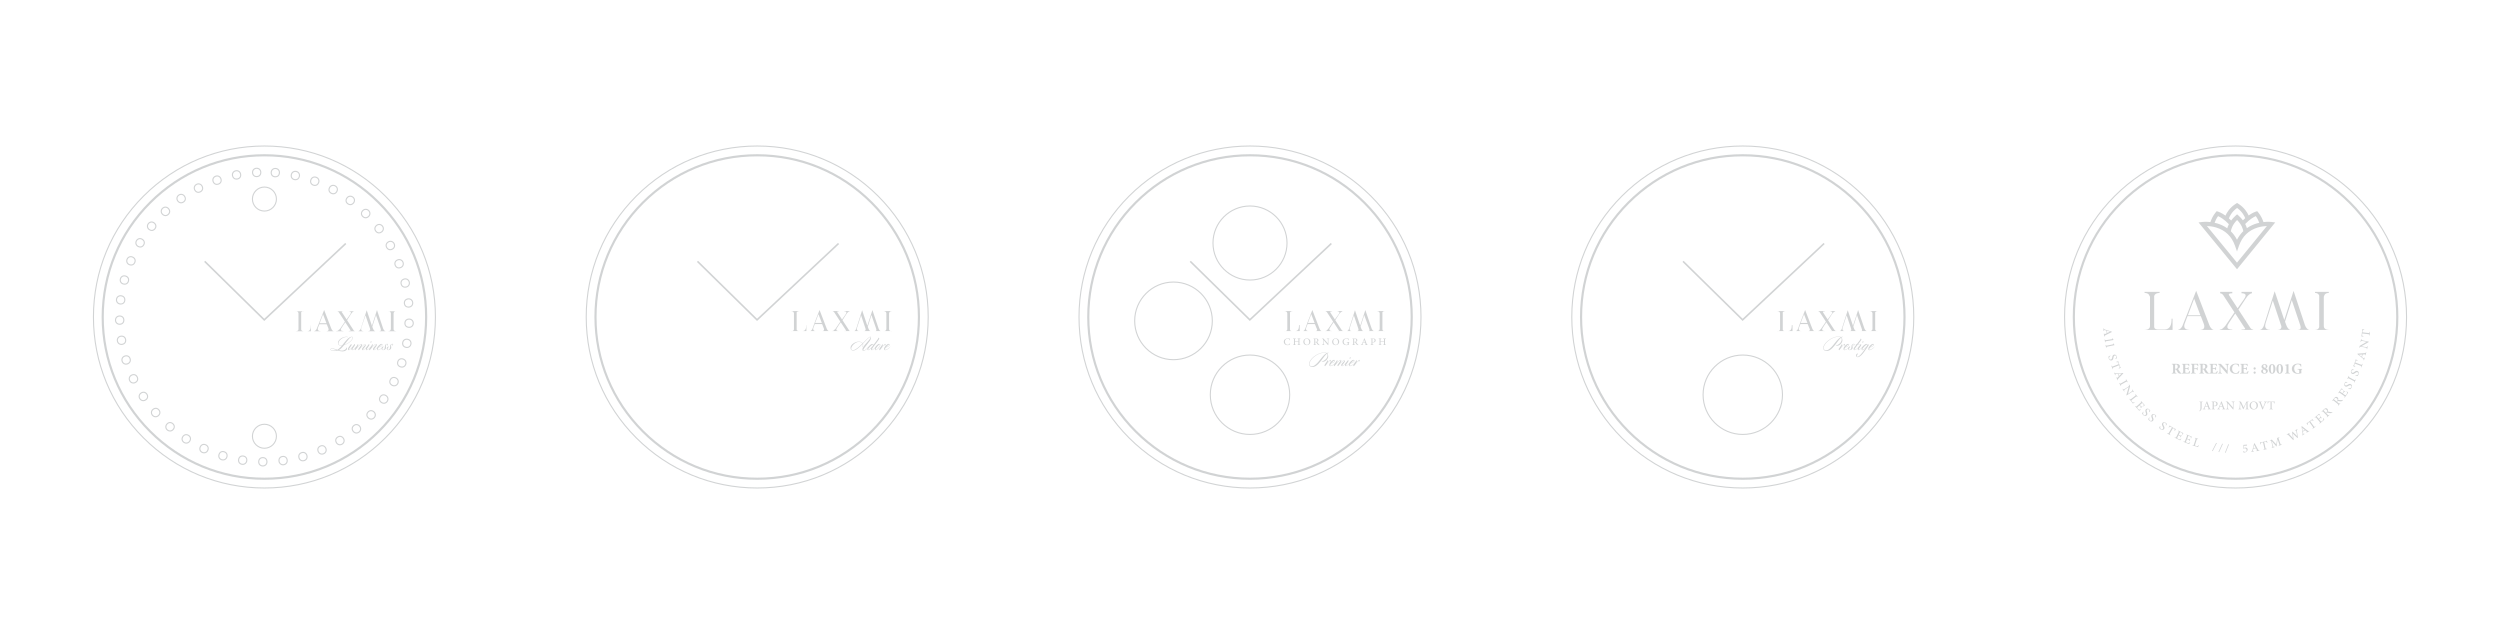 <?xml version="1.0" encoding="UTF-8"?><svg id="a" xmlns="http://www.w3.org/2000/svg" viewBox="0 0 4626.08 1173.2"><defs><style>.b{fill:#d1d3d4;}</style></defs><path class="b" d="M3224.9,804.9c-41.06,0-74.46-33.4-74.46-74.46s33.4-74.46,74.46-74.46,74.46,33.4,74.46,74.46-33.4,74.46-74.46,74.46Zm0-146.91c-39.95,0-72.46,32.5-72.46,72.46s32.5,72.46,72.46,72.46,72.46-32.5,72.46-72.46-32.5-72.46-72.46-72.46Z"/><g><path class="b" d="M3373.8,643.57c0-7.54,14.17-20.92,28.5-20.92,1.75,0,3.21,.33,4.38,1.12,.96-.5,1.83-.71,2.5-.71s.79,.25,.67,.5c-.58,0-1.33,.25-2.33,.88,1.08,1.12,1.71,2.79,1.71,5.17,0,4.71-5.17,10.08-9.29,10.08-1.25,0-2.08-.38-2.67-.96-.12-.12-.21-.29-.21-.42,0-.08,.04-.21,.17-.29,.29,.25,.75,.54,1.67,.54,2.58,0,9.04-4.79,9.04-10.5,0-1.33-.38-2.38-1.04-3.21-.54,.42-1.12,.92-1.79,1.58-3.46,3.38-9.54,12.75-14.21,17.38-3.46,3.46-6.96,5.75-10.88,5.75-3.17,0-6.21-1.58-6.21-6Zm15.17-1.29c3.46-3.5,8.42-10.67,12.25-14.42,1.75-1.75,3.38-3,4.79-3.75-.96-.62-2.25-.96-3.79-.96-14.08,0-27.71,13.63-27.71,20.42,0,3.54,2.29,4.75,4.67,4.75,2.71,0,5.54-1.75,9.79-6.04Z"/><path class="b" d="M3402.31,646.36c0-1.17,5.12-7.25,5.83-9.38,.96,.38,1,1.04,1,1.58,0,.62-.92,2.21-2.17,3.96l.04,.21c1.79-2.25,3.83-4.62,4.42-5.21,.62-.62,1.29-1.21,1.83-1.21,.67,0,.88,.46,.88,1.29,0,.63-.46,1.54-1.46,2.08-.33-.25-.54-.63-.54-.96,.17-.67,.75-1.21,1.17-1.46-.04-.25-.08-.33-.21-.33-.17,0-.67,.38-1.33,1.04-1.71,1.71-6.13,7.21-8.33,10.04-.71,0-1.12-.79-1.12-1.67Z"/><path class="b" d="M3413.44,647.99c-1.38,0-2.12-.62-2.12-2.46,0-3.46,5.25-9.17,8.79-9.25,1.17,.42,1.67,.75,1.67,1.62,0,.71-.71,1.54-1.46,2.29-1.33,1.33-3.46,2.38-4.88,2.38-.29,0-.5,0-.67-.04-1.21,1.62-2.12,3.29-2.21,4.5,.08,.12,.29,.25,.79,.25,1.88,0,5.5-1.92,7.88-4.29,.67-.67,1.21-1.25,1.58-1.75,.08,.04,.12,.12,.12,.21,0,.29-.75,1.21-1.88,2.33-2.33,2.33-6,4.21-7.63,4.21Zm6.33-8.08c.83-.83,1.38-1.58,1.38-2,0-.38-.04-.54-.12-.62-1.42,.12-3.96,2.33-5.88,4.79h.33c1.08,0,3.13-1,4.29-2.17Z"/><path class="b" d="M3419.82,645.03c0-1.21,.42-1.96,1.38-2.92,.42-.42,1.25-.88,1.67-.88s.71,.12,.71,.33c0,.25-.25,.5-.38,.62-.67,.67-1.96,2.75-1.96,3.58,0,1.04,.75,1.71,1.79,1.75,1.46-.5,2.96-2.25,2.96-5.04,0-3.25,.38-3.92,1.54-5.08,.71-.71,1.83-1.21,2.71-1.21,1,0,1.46,.79,1.46,1.29,0,.63-.46,1.54-1.46,2.08-.33-.25-.54-.63-.54-.96,.17-.75,.92-1.38,1.29-1.54-.08-.29-.29-.38-.75-.38-1.46,0-2.46,1.75-2.46,3,0,1.54,.42,2.71,.42,3.92,0,2.12-2.67,4.38-5.5,4.38-1.29,0-2.88-1.17-2.88-2.96Z"/><path class="b" d="M3430.61,647.53c-.42-.42-.62-1-.62-1.54,0-1.67,1.33-3.33,3.63-6.25,.62-.79,1.29-1.62,2-2.46h-.79c-.71,0-.88-.25-.88-.79h2.29c3.46-4.29,6.92-8.75,6.92-10,.88,.33,1.21,1.08,1.21,1.58,0,1.04-2.67,4.46-5.75,8.46h1.88c.54,0,.58,.29,.58,.58-1,.04-2,.08-3.04,.12-.96,1.25-1.96,2.54-2.92,3.83-2.58,3.46-3.71,5.21-3.67,6.25,2.67,0,7.04-4.08,8.58-6.04,.08,.04,.12,.12,.12,.21,0,.83-5.92,6.5-8.5,6.5-.42,0-.71-.12-1.04-.46Z"/><path class="b" d="M3446.91,641.28c.08,.04,.12,.12,.12,.21,0,.83-5.83,6.5-7.96,6.5-.33,0-.58-.12-.88-.42-.21-.21-.71-1.04-.71-1.71,0-2.38,2.67-4.71,5.75-9.17,.96,.38,.96,1.04,.96,1.58,0,1.58-5,6.5-5.21,9.04,2,0,6.38-4.08,7.92-6.04Zm1.38-8.83c0,.75-.79,1.62-1.5,1.62-.5,0-.79-.33-.79-.88,0-.71,.79-1.62,1.46-1.62,.5,0,.83,.33,.83,.88Z"/><path class="b" d="M3434.36,657.95c0-1.21,.38-1.96,1.33-2.92,.42-.42,1.25-.88,1.67-.88s.71,.12,.71,.33c0,.25-.25,.5-.38,.62-.67,.67-1.96,2.75-1.96,3.58,.21,1.17,.62,1.46,1.58,1.46,2.88,0,8.71-7.04,12.13-12.08,1.25-1.83,2.29-3.38,3.17-4.62l-.88,.88c-2.12,2.12-4.21,3.67-5.21,3.67-1.12,0-1.88-1.04-1.88-2.58,0-3.08,6.04-9.04,9.54-9.08,1.46,.54,1.79,1.17,1.79,1.62,0,.17,0,.38-.04,.54,.54-.83,.75-1.25,.92-1.58,1.04,.38,1.04,1.04,1.04,1.58,0,.79-.96,1.88-8.21,12.33-2.58,3.71-7.88,10.13-11.96,10.13-2.21,0-3.38-1.75-3.38-3Zm20.84-20.63c-2.33,.29-9.13,6.75-9.33,9.67,.08,.17,.29,.29,.58,.29,.79,0,2.88-1.33,4.88-3.33,.83-.83,1.71-1.71,2.5-2.67,.79-.96,1.54-2.21,1.54-3.33,0-.25-.04-.42-.17-.62Z"/><path class="b" d="M3459.37,647.99c-1.38,0-2.12-.62-2.12-2.46,0-3.46,5.25-9.17,8.79-9.25,1.17,.42,1.67,.75,1.67,1.62,0,.71-.71,1.54-1.46,2.29-1.33,1.33-3.46,2.38-4.88,2.38-.29,0-.5,0-.67-.04-1.21,1.62-2.12,3.29-2.21,4.5,.08,.12,.29,.25,.79,.25,1.88,0,5.5-1.92,7.88-4.29,.67-.67,1.21-1.25,1.58-1.75,.08,.04,.12,.12,.12,.21,0,.29-.75,1.21-1.88,2.33-2.33,2.33-6,4.21-7.63,4.21Zm6.33-8.08c.83-.83,1.38-1.58,1.38-2,0-.38-.04-.54-.12-.62-1.42,.12-3.96,2.33-5.88,4.79h.33c1.08,0,3.13-1,4.29-2.17Z"/></g><g><path class="b" d="M3308.25,612.6h-5.59c-.11,0-3.76,.17-3.76-2.94v-29.96c0-.21-.3-.47-.24-.69,.63-3.43,5.24-3.27,5.24-3.27v-.14h-15v.14s3.82-.16,4.61,2.74c.11,.37,.39,.74,.39,1.06v29.54c0,3.9-5,3.75-5,3.75v-.22h28v-11h-1.32c0,6-1,11-7.33,11Z"/><path class="b" d="M3394.19,610.14c-.79-1.11-11.5-17.67-11.5-17.67l7.37-11.39c1.95-2.95,4.84-4.7,5.84-5.01v-.46h-9v.46c1,.05,3.59,.58,3.59,2.22,0,1.16-1.34,2.85-2.19,4.11l-6.34,8.76-8.26-12.56c-.21-.37-.48-.79-.48-1.27,0-.79,1.68-1.21,3.68-1.21v-.51h-12v.51l.06,.05c.79,.16,1.4,.42,1.98,1.05,.63,.69,1.04,1.48,1.52,2.27,.26,.37,10.31,15.67,10.25,15.72l-8.98,13.24c-.63,.9-1.49,1.64-2.07,2.16-1.11,1.06-.76,1.69-3.76,1.9v.09h13v-.09c-3-.11-5.15-.69-5.15-2.64,0-.69,.11-1.42,.38-2.06,.74-1.69,7.42-11.45,7.42-11.45l8.98,13.82c.26,.42,1.45,.9,1.45,1.37,0,.74-2.08,.9-3.08,.9v.14h11v-.14c-2-.05-1.57-.21-2.09-.63-.58-.42-1.25-1.11-1.62-1.69Z"/><path class="b" d="M3450.03,608.03l-11.72-34.34-9.47,29.22-9.72-28.86-10.98,34.29c-.63,1.85-2.23,4.38-4.23,4.38v-.12h10v.07s-6.16,.63-4.2-6.33l7.39-22.89,8.23,24.58c.11,.32,.19,.58,.24,.9,.37,1.79,.34,3.8-3.66,3.8v-.12h13v.12s-2.26,.11-4.05-4.43l-1.39-3.69,6.77-21.63,8.85,25.48c.53,1.9,1.82,4.27-2.18,4.27v-.12h12v.12s-2.97,.11-4.87-4.69Z"/><path class="b" d="M3356.65,612.35c-.74-.47-1.37-1.16-1.9-1.9-.53-.79-.95-1.57-1.26-2.42-.1-.2-13.23-34.45-13.23-34.45l-8.72,22.47-4.72,12.98c-1.85,3.59-3.93,3.69-3.93,3.69v-.12h11v.12s-4.32,.21-5.16-2.58c-.21-.79-.42-1.79-.05-3.06l2.27-5.95,.63-1.52h13.29l.74,1.52,2.48,6.33c.16,.53,.85,.87,.9,1.29,.63,4.27-3.11,3.98-3.11,3.98v-.12h13v.12l-.89-.05c-.26-.05-1.1-.16-1.37-.32Zm-24.68-14.75l.74-1.7,5.54-14.53,5.54,14.5,.74,1.73h-12.55Z"/><path class="b" d="M3469.9,609.08v-29.49c0-.32-.19-.63-.14-.95,.74-3.06,4.14-2.9,4.14-2.9v-.14h-14v.14s3.9-.16,4.64,2.9c.05,.32,.36,.63,.36,.95v29.44c0,.32-.31,.69-.42,1.06-.79,2.9-4.58,2.74-4.58,2.74v-.22h14v.22s-4,.21-4-3.75Z"/></g><path class="b" d="M3224.9,904.01c-84.78,0-164.49-33.02-224.44-92.97-59.95-59.95-92.97-139.66-92.97-224.44s33.02-164.49,92.97-224.44c59.95-59.95,139.66-92.97,224.44-92.97s164.49,33.02,224.44,92.97c59.95,59.95,92.97,139.66,92.97,224.44s-33.02,164.49-92.97,224.44-139.66,92.97-224.44,92.97Zm0-632.82c-84.25,0-163.46,32.81-223.03,92.38-59.57,59.57-92.38,138.78-92.38,223.03s32.81,163.46,92.38,223.03c59.57,59.57,138.78,92.38,223.03,92.38s163.46-32.81,223.03-92.38c59.57-59.57,92.38-138.78,92.38-223.03s-32.81-163.46-92.38-223.03-138.78-92.38-223.03-92.38Z"/><path class="b" d="M3224.9,887.86c-80.47,0-156.12-31.34-213.02-88.24s-88.24-132.55-88.24-213.02,31.34-156.12,88.24-213.02,132.55-88.24,213.02-88.24,156.12,31.34,213.02,88.24,88.24,132.55,88.24,213.02-31.34,156.12-88.24,213.02-132.55,88.24-213.02,88.24Zm0-598.52c-79.4,0-154.05,30.92-210.19,87.07-56.15,56.14-87.07,130.79-87.07,210.19s30.92,154.05,87.07,210.19c56.14,56.15,130.79,87.07,210.19,87.07s154.05-30.92,210.19-87.07c56.15-56.14,87.07-130.79,87.07-210.19s-30.92-154.05-87.07-210.19c-56.14-56.15-130.79-87.07-210.19-87.07Z"/><path class="b" d="M4136.76,904.01c-84.78,0-164.49-33.02-224.44-92.97-59.95-59.95-92.97-139.66-92.97-224.44s33.02-164.49,92.97-224.44c59.95-59.95,139.66-92.97,224.44-92.97s164.49,33.02,224.44,92.97c59.95,59.95,92.97,139.66,92.97,224.44s-33.02,164.49-92.97,224.44-139.66,92.97-224.44,92.97Zm0-632.82c-84.25,0-163.46,32.81-223.03,92.38-59.57,59.57-92.38,138.78-92.38,223.03s32.81,163.46,92.38,223.03c59.57,59.57,138.78,92.38,223.03,92.38s163.46-32.81,223.03-92.38c59.57-59.57,92.38-138.78,92.38-223.03s-32.81-163.46-92.38-223.03-138.78-92.38-223.03-92.38Z"/><path class="b" d="M4136.76,887.86c-80.47,0-156.12-31.34-213.02-88.24s-88.24-132.55-88.24-213.02,31.34-156.12,88.24-213.02,132.55-88.24,213.02-88.24,156.12,31.34,213.02,88.24,88.24,132.55,88.24,213.02-31.34,156.12-88.24,213.02-132.55,88.24-213.02,88.24Zm0-598.52c-79.4,0-154.05,30.92-210.19,87.07-56.15,56.14-87.07,130.79-87.07,210.19s30.92,154.05,87.07,210.19c56.14,56.15,130.79,87.07,210.19,87.07s154.05-30.92,210.19-87.07c56.15-56.14,87.07-130.79,87.07-210.19s-30.92-154.05-87.07-210.19c-56.14-56.15-130.79-87.07-210.19-87.07Z"/><polygon class="b" points="3224.57 593.96 3113.3 484.7 3115.4 482.56 3224.61 589.8 3374.38 449.49 3376.43 451.68 3224.57 593.96"/><path class="b" d="M2313.04,804.9c-41.06,0-74.46-33.4-74.46-74.46s33.4-74.46,74.46-74.46,74.46,33.4,74.46,74.46-33.4,74.46-74.46,74.46Zm0-146.91c-39.95,0-72.46,32.5-72.46,72.46s32.5,72.46,72.46,72.46,72.46-32.5,72.46-72.46-32.5-72.46-72.46-72.46Z"/><path class="b" d="M2313.04,519.18c-38.32,0-69.5-31.18-69.5-69.5s31.18-69.5,69.5-69.5,69.5,31.18,69.5,69.5-31.18,69.5-69.5,69.5Zm0-137c-37.22,0-67.5,30.28-67.5,67.5s30.28,67.5,67.5,67.5,67.5-30.28,67.5-67.5-30.28-67.5-67.5-67.5Z"/><path class="b" d="M2171.48,666.59c-40.16,0-72.83-32.67-72.83-72.83s32.67-72.83,72.83-72.83,72.83,32.67,72.83,72.83-32.67,72.83-72.83,72.83Zm0-143.66c-39.06,0-70.83,31.77-70.83,70.83s31.77,70.83,70.83,70.83,70.83-31.77,70.83-70.83-31.77-70.83-70.83-70.83Z"/><g><path class="b" d="M2422.36,673.14c0-7.54,14.17-20.92,28.5-20.92,1.75,0,3.21,.33,4.38,1.12,.96-.5,1.83-.71,2.5-.71s.79,.25,.67,.5c-.58,0-1.33,.25-2.33,.88,1.08,1.12,1.71,2.79,1.71,5.17,0,4.71-5.17,10.08-9.29,10.08-1.25,0-2.08-.38-2.67-.96-.12-.12-.21-.29-.21-.42,0-.08,.04-.21,.17-.29,.29,.25,.75,.54,1.67,.54,2.58,0,9.04-4.79,9.04-10.5,0-1.33-.38-2.38-1.04-3.21-.54,.42-1.12,.92-1.79,1.58-3.46,3.38-9.54,12.75-14.21,17.38-3.46,3.46-6.96,5.75-10.88,5.75-3.17,0-6.21-1.58-6.21-6Zm15.17-1.29c3.46-3.5,8.42-10.67,12.25-14.42,1.75-1.75,3.38-3,4.79-3.75-.96-.62-2.25-.96-3.79-.96-14.08,0-27.71,13.63-27.71,20.42,0,3.54,2.29,4.75,4.67,4.75,2.71,0,5.54-1.75,9.79-6.04Z"/><path class="b" d="M2450.87,675.94c0-1.17,5.12-7.25,5.83-9.38,.96,.38,1,1.04,1,1.58,0,.62-.92,2.21-2.17,3.96l.04,.21c1.79-2.25,3.83-4.63,4.42-5.21,.62-.62,1.29-1.21,1.83-1.21,.67,0,.88,.46,.88,1.29,0,.62-.46,1.54-1.46,2.08-.33-.25-.54-.62-.54-.96,.17-.67,.75-1.21,1.17-1.46-.04-.25-.08-.33-.21-.33-.17,0-.67,.38-1.33,1.04-1.71,1.71-6.13,7.21-8.33,10.04-.71,0-1.12-.79-1.12-1.67Z"/><path class="b" d="M2462,677.56c-1.38,0-2.12-.62-2.12-2.46,0-3.46,5.25-9.17,8.79-9.25,1.17,.42,1.67,.75,1.67,1.63,0,.71-.71,1.54-1.46,2.29-1.33,1.33-3.46,2.38-4.88,2.38-.29,0-.5,0-.67-.04-1.21,1.62-2.12,3.29-2.21,4.5,.08,.12,.29,.25,.79,.25,1.88,0,5.5-1.92,7.88-4.29,.67-.67,1.21-1.25,1.58-1.75,.08,.04,.12,.12,.12,.21,0,.29-.75,1.21-1.88,2.33-2.33,2.33-6,4.21-7.63,4.21Zm6.33-8.08c.83-.83,1.38-1.58,1.38-2,0-.38-.04-.54-.12-.62-1.42,.12-3.96,2.33-5.88,4.79h.33c1.08,0,3.13-1,4.29-2.17Z"/><path class="b" d="M2487.8,667.06s-.25-.08-.46-.08c-1.04,0-3.25,1.62-5.83,4.21-1.96,1.96-3.79,4.04-5.54,6.42-.71,0-1.17-.79-1.17-1.54,0-1.17,5.71-7.54,6.25-9.54,0,0-.21-.08-.46-.08-.88,0-2.75,1.46-4.96,3.67-2.08,2.08-4.33,4.79-6.42,7.5-.71,0-1.17-.79-1.17-1.67,0-1.17,5.38-7.46,6.08-9.63,.88,.38,.92,1.04,.92,1.58,0,.79-.92,2.46-2.29,4.25l.04,.17c.75-.88,1.62-1.75,2.5-2.63,2.42-2.46,4.12-3.75,5.25-3.75,.79,0,1.5,.42,1.5,1.67s-.88,2.63-2.29,4.46l.08,.04c.42-.46,.92-.88,1.38-1.33,2.67-2.71,4.71-4.29,6.08-4.29,.75,0,1.5,.54,1.5,1.62,0,2.42-5.5,7.13-5.46,8.79,2,0,6.38-4.08,7.92-6.04,.08,.04,.12,.12,.12,.21,0,.83-5.83,6.5-7.96,6.5-.29,0-.63-.12-.92-.42-.46-.46-.62-1.04-.62-1.67,0-2.54,6.5-7.33,5.92-8.42Z"/><path class="b" d="M2498.13,670.85c.08,.04,.12,.12,.12,.21,0,.83-5.83,6.5-7.96,6.5-.33,0-.58-.12-.88-.42-.21-.21-.71-1.04-.71-1.71,0-2.38,2.67-4.71,5.75-9.17,.96,.38,.96,1.04,.96,1.58,0,1.58-5,6.5-5.21,9.04,2,0,6.38-4.08,7.92-6.04Zm1.38-8.83c0,.75-.79,1.62-1.5,1.62-.5,0-.79-.33-.79-.88,0-.71,.79-1.62,1.46-1.62,.5,0,.83,.33,.83,.88Z"/><path class="b" d="M2498.09,677.56c-1.38,0-2.12-.62-2.12-2.46,0-3.46,5.25-9.17,8.79-9.25,1.17,.42,1.67,.75,1.67,1.63,0,.71-.71,1.54-1.46,2.29-1.33,1.33-3.46,2.38-4.88,2.38-.29,0-.5,0-.67-.04-1.21,1.62-2.12,3.29-2.21,4.5,.08,.12,.29,.25,.79,.25,1.88,0,5.5-1.92,7.88-4.29,.67-.67,1.21-1.25,1.58-1.75,.08,.04,.12,.12,.12,.21,0,.29-.75,1.21-1.88,2.33-2.33,2.33-6,4.21-7.63,4.21Zm6.33-8.08c.83-.83,1.38-1.58,1.38-2,0-.38-.04-.54-.12-.62-1.42,.12-3.96,2.33-5.88,4.79h.33c1.08,0,3.13-1,4.29-2.17Z"/><path class="b" d="M2504.14,675.94c0-1.17,5.12-7.25,5.83-9.38,.96,.38,1,1.04,1,1.58,0,.62-.92,2.21-2.17,3.96l.04,.21c1.79-2.25,3.83-4.63,4.42-5.21,.62-.62,1.29-1.21,1.83-1.21,.67,0,.88,.46,.88,1.29,0,.62-.46,1.54-1.46,2.08-.33-.25-.54-.62-.54-.96,.17-.67,.75-1.21,1.17-1.46-.04-.25-.08-.33-.21-.33-.17,0-.67,.38-1.33,1.04-1.71,1.71-6.13,7.21-8.33,10.04-.71,0-1.12-.79-1.12-1.67Z"/></g><g><path class="b" d="M2387.4,635.26c-.25,.89-.78,2.35-1.11,2.95-.56,.13-2.24,.53-3.65,.53-4.91,0-7.09-3.24-7.09-6.18,0-3.92,3.17-6.48,7.58-6.48,1.63,0,3,.44,3.53,.53,.15,1.05,.29,1.86,.41,2.91l-.57,.13c-.52-2.06-1.79-2.87-3.86-2.87-3.24,0-4.97,2.62-4.97,5.39,0,3.51,2.15,5.85,5.13,5.85,1.97,0,3.05-1.05,4.05-2.97l.55,.22Z"/><path class="b" d="M2406.19,626.92c-1.58,.13-1.73,.22-1.73,1.79v7.4c0,1.58,.17,1.68,1.73,1.8v.53h-5.27v-.53c1.64-.13,1.79-.23,1.79-1.8v-3.63h-6.52v3.63c0,1.56,.15,1.68,1.73,1.8v.53h-5.17v-.53c1.53-.13,1.67-.23,1.67-1.8v-7.4c0-1.58-.14-1.67-1.72-1.79v-.56h5.12v.56c-1.47,.13-1.63,.22-1.63,1.79v2.92h6.52v-2.92c0-1.56-.15-1.67-1.67-1.79v-.56h5.15v.56Z"/><path class="b" d="M2418.35,626.09c3.34,0,6.37,2.44,6.37,6.17,0,4.02-3.01,6.49-6.62,6.49s-6.42-2.63-6.42-6.21c0-3.37,2.53-6.44,6.66-6.44h.01Zm-.42,.7c-2.14,0-4.17,1.74-4.17,5.26s2.02,6,4.75,6c2.14,0,4.09-1.7,4.09-5.3,0-3.9-2.16-5.96-4.66-5.96h-.01Z"/><path class="b" d="M2441.64,638.62c-.23,0-.45-.01-.67-.04-1.54-.08-2.33-.48-3.2-1.7-.65-.9-1.27-2.03-1.84-2.92-.34-.53-.67-.76-1.65-.76h-.53v2.9c0,1.56,.18,1.7,1.7,1.83v.53h-5.15v-.53c1.54-.13,1.72-.27,1.72-1.83v-7.37c0-1.59-.17-1.69-1.64-1.79v-.56h4.87c1.44,0,2.36,.17,3.09,.65,.78,.48,1.26,1.31,1.26,2.44,0,1.61-1.04,2.58-2.4,3.15,.33,.61,1.11,1.83,1.68,2.68,.69,.98,1.09,1.5,1.54,1.96,.48,.55,.9,.75,1.33,.85l-.09,.52Zm-7.05-6.05c.95,0,1.59-.15,2.07-.53,.72-.56,1.02-1.28,1.02-2.29,0-2-1.31-2.73-2.72-2.73-.57,0-.88,.08-1.02,.18-.13,.1-.2,.32-.2,.8v4.58h.85Z"/><path class="b" d="M2459.7,626.92c-1.05,.05-1.51,.27-1.6,1.12-.06,.6-.11,1.44-.11,3.17v7.44h-.61l-8.35-9.69h-.03v4.54c-.01,1.72,.06,2.59,.11,3.13,.09,.97,.52,1.2,1.83,1.3v.53h-4.55v-.53c1.09-.08,1.58-.32,1.67-1.25,.08-.58,.15-1.46,.15-3.18v-3.99c0-1.36-.06-1.46-.41-1.91-.39-.46-.8-.61-1.69-.67v-.56h2.92l8.1,9.18h.05v-4.33c0-1.73-.08-2.57-.13-3.1-.09-.88-.53-1.12-1.89-1.18v-.56h4.54v.56Z"/><path class="b" d="M2471.68,626.09c3.34,0,6.37,2.44,6.37,6.17,0,4.02-3.01,6.49-6.62,6.49s-6.42-2.63-6.42-6.21c0-3.37,2.53-6.44,6.66-6.44h.01Zm-.42,.7c-2.14,0-4.17,1.74-4.17,5.26s2.02,6,4.75,6c2.14,0,4.09-1.7,4.09-5.3,0-3.9-2.16-5.96-4.66-5.96h-.01Z"/><path class="b" d="M2496.96,633.36c-1.13,.18-1.2,.27-1.2,1.4v1.55c0,.65,.01,1.25,.13,1.71-1.21,.28-2.83,.72-4.42,.72-4.32,0-7.22-2.55-7.22-6.25,0-4.27,3.61-6.41,7.47-6.41,1.65,0,3.19,.42,3.84,.56,.05,.65,.14,1.68,.29,3l-.56,.13c-.46-2.31-1.96-3-3.86-3-2.91,0-5.07,2.08-5.07,5.48,0,2.68,1.63,5.81,5.35,5.81,.62,0,1.23-.13,1.64-.33,.41-.22,.64-.48,.64-1.19v-1.53c0-1.37-.11-1.5-2.05-1.65v-.53h5.02v.53Z"/><path class="b" d="M2513.65,638.62c-.23,0-.45-.01-.67-.04-1.54-.08-2.33-.48-3.2-1.7-.65-.9-1.27-2.03-1.84-2.92-.34-.53-.67-.76-1.65-.76h-.53v2.9c0,1.56,.18,1.7,1.7,1.83v.53h-5.15v-.53c1.54-.13,1.72-.27,1.72-1.83v-7.37c0-1.59-.17-1.69-1.64-1.79v-.56h4.87c1.44,0,2.36,.17,3.09,.65,.78,.48,1.26,1.31,1.26,2.44,0,1.61-1.04,2.58-2.4,3.15,.33,.61,1.11,1.83,1.68,2.68,.69,.98,1.09,1.5,1.54,1.96,.48,.55,.9,.75,1.33,.85l-.09,.52Zm-7.05-6.05c.95,0,1.59-.15,2.07-.53,.72-.56,1.02-1.28,1.02-2.29,0-2-1.31-2.73-2.72-2.73-.57,0-.88,.08-1.02,.18-.13,.1-.2,.32-.2,.8v4.58h.85Z"/><path class="b" d="M2526.07,638.45v-.53c1.18-.17,1.35-.33,1.09-1.08-.27-.74-.61-1.67-1.02-2.73h-4.08c-.32,.85-.57,1.58-.81,2.31-.41,1.13-.25,1.35,1.18,1.5v.53h-4.2v-.53c1.23-.19,1.5-.32,2.17-1.97l3.99-9.7,.66-.17c1.22,3.29,2.44,6.6,3.7,9.86,.61,1.64,.88,1.84,2.11,1.97v.53h-4.8Zm-1.87-9.81h-.04c-.61,1.54-1.21,3.13-1.78,4.63h3.48l-1.67-4.63Z"/><path class="b" d="M2541.14,626.37c1.36,0,2.45,.22,3.22,.78s1.25,1.42,1.25,2.64c0,2.43-1.86,3.6-3.71,3.81-.29,.04-.69,.04-.89,.03l-1.42-.36v2.83c0,1.59,.17,1.69,1.89,1.82v.53h-5.31v-.53c1.51-.13,1.68-.28,1.68-1.83v-7.33c0-1.67-.17-1.74-1.58-1.83v-.56h4.88Zm-1.56,6.25c.24,.09,.76,.23,1.36,.23,1.18,0,2.68-.64,2.68-3,0-2.02-1.3-2.86-2.8-2.86-.52,0-.92,.1-1.04,.23-.13,.13-.2,.33-.2,.85v4.55Z"/><path class="b" d="M2564.58,626.92c-1.58,.13-1.73,.22-1.73,1.79v7.4c0,1.58,.17,1.68,1.73,1.8v.53h-5.27v-.53c1.64-.13,1.79-.23,1.79-1.8v-3.63h-6.52v3.63c0,1.56,.15,1.68,1.73,1.8v.53h-5.17v-.53c1.53-.13,1.67-.23,1.67-1.8v-7.4c0-1.58-.14-1.67-1.72-1.79v-.56h5.12v.56c-1.47,.13-1.63,.22-1.63,1.79v2.92h6.52v-2.92c0-1.56-.15-1.67-1.67-1.79v-.56h5.15v.56Z"/></g><g><path class="b" d="M2396.39,612.6h-5.59c-.11,0-3.76,.17-3.76-2.94v-29.96c0-.21-.3-.47-.24-.69,.63-3.43,5.24-3.27,5.24-3.27v-.14h-15v.14s3.82-.16,4.61,2.74c.11,.37,.39,.74,.39,1.06v29.54c0,3.9-5,3.75-5,3.75v-.22h28v-11h-1.32c0,6-1,11-7.33,11Z"/><path class="b" d="M2482.32,610.14c-.79-1.11-11.5-17.67-11.5-17.67l7.37-11.39c1.95-2.95,4.84-4.7,5.84-5.01v-.46h-9v.46c1,.05,3.59,.58,3.59,2.22,0,1.16-1.34,2.85-2.19,4.11l-6.34,8.76-8.26-12.56c-.21-.37-.48-.79-.48-1.27,0-.79,1.68-1.21,3.68-1.21v-.51h-12v.51l.06,.05c.79,.16,1.4,.42,1.98,1.05,.63,.69,1.04,1.48,1.52,2.27,.26,.37,10.31,15.67,10.25,15.72l-8.98,13.24c-.63,.9-1.49,1.64-2.07,2.16-1.11,1.06-.76,1.69-3.76,1.9v.09h13v-.09c-3-.11-5.15-.69-5.15-2.64,0-.69,.11-1.42,.38-2.06,.74-1.69,7.42-11.45,7.42-11.45l8.98,13.82c.26,.42,1.45,.9,1.45,1.37,0,.74-2.08,.9-3.08,.9v.14h11v-.14c-2-.05-1.57-.21-2.09-.63-.58-.42-1.25-1.11-1.62-1.69Z"/><path class="b" d="M2538.17,608.03l-11.72-34.34-9.47,29.22-9.72-28.86-10.98,34.29c-.63,1.85-2.23,4.38-4.23,4.38v-.12h10v.07s-6.16,.63-4.2-6.33l7.39-22.89,8.23,24.58c.11,.32,.19,.58,.24,.9,.37,1.79,.34,3.8-3.66,3.8v-.12h13v.12s-2.26,.11-4.05-4.43l-1.39-3.69,6.77-21.63,9.35,25.48c.53,1.9,1.32,4.27-1.68,4.27v-.12h11v.12s-2.97,.11-4.87-4.69Z"/><path class="b" d="M2444.78,612.35c-.74-.47-1.37-1.16-1.9-1.9-.53-.79-.95-1.57-1.26-2.42-.1-.2-13.23-34.45-13.23-34.45l-8.72,22.47-4.72,12.98c-1.85,3.59-3.93,3.69-3.93,3.69v-.12h11v.12s-4.32,.21-5.16-2.58c-.21-.79-.42-1.79-.05-3.06l2.27-5.95,.63-1.52h13.29l.74,1.52,2.48,6.33c.16,.53,.85,.87,.9,1.29,.63,4.27-3.11,3.98-3.11,3.98v-.12h13v.12l-.89-.05c-.26-.05-1.1-.16-1.37-.32Zm-24.68-14.75l.74-1.7,5.54-14.53,5.54,14.5,.74,1.73h-12.55Z"/><path class="b" d="M2558.04,609.08v-29.49c0-.32-.19-.63-.14-.95,.74-3.06,4.14-2.9,4.14-2.9v-.14h-14v.14s3.9-.16,4.64,2.9c.05,.32,.36,.63,.36,.95v29.44c0,.32-.31,.69-.42,1.06-.79,2.9-4.58,2.74-4.58,2.74v-.22h14v.22s-4,.21-4-3.75Z"/></g><path class="b" d="M2313.04,887.86c-80.47,0-156.12-31.34-213.02-88.24s-88.24-132.55-88.24-213.02,31.34-156.12,88.24-213.02,132.55-88.24,213.02-88.24,156.12,31.34,213.02,88.24,88.24,132.55,88.24,213.02-31.34,156.12-88.24,213.02-132.55,88.24-213.02,88.24Zm0-598.52c-79.4,0-154.05,30.92-210.19,87.07-56.14,56.14-87.07,130.79-87.07,210.19s30.92,154.05,87.07,210.19c56.14,56.15,130.79,87.07,210.19,87.07s154.05-30.92,210.19-87.07c56.15-56.14,87.07-130.79,87.07-210.19s-30.92-154.05-87.07-210.19c-56.14-56.15-130.79-87.07-210.19-87.07Z"/><polygon class="b" points="2312.7 593.96 2201.44 484.7 2203.54 482.56 2312.75 589.8 2462.52 449.49 2464.57 451.68 2312.7 593.96"/><path class="b" d="M2313.04,904.01c-84.78,0-164.49-33.02-224.44-92.97s-92.97-139.66-92.97-224.44,33.02-164.49,92.97-224.44c59.95-59.95,139.66-92.97,224.44-92.97s164.49,33.02,224.44,92.97c59.95,59.95,92.97,139.66,92.97,224.44s-33.02,164.49-92.97,224.44c-59.95,59.95-139.66,92.97-224.44,92.97Zm0-632.82c-84.25,0-163.46,32.81-223.03,92.38s-92.38,138.78-92.38,223.03,32.81,163.46,92.38,223.03c59.57,59.57,138.78,92.38,223.03,92.38s163.46-32.81,223.03-92.38c59.57-59.57,92.38-138.78,92.38-223.03s-32.81-163.46-92.38-223.03c-59.57-59.57-138.78-92.38-223.03-92.38Z"/><g><path class="b" d="M1595.86,646.78c0-7,15-17.54,15-22.75,0-.21-.12-.46-.5-.46-2.25,0-7.54,6.17-13.58,12.42,.29,.67,.46,1.46,.46,2.33,0,2.17-.75,3.5-1.29,4.38-.12,0-.25-.21-.25-.38,0-.33,.92-1.58,.92-4,0-.67-.08-1.29-.29-1.83-6,6.17-12.71,12.29-17.79,12.29-2.21,0-4.71-1.58-4.71-5.13,0-6.13,8.67-11.54,15.25-11.54,3.17,0,5.92,1,7.29,3.04,6.08-6.08,11.63-12.08,14-12.08,1.08,0,1.38,1.04,1.38,2.21,0,6-14.38,18.33-14.38,22.92,0,.38,.21,.62,.5,.62,2.21,0,7.08-4.54,8.83-6.71,.04,.04,.12,.17,.12,.25,0,.92-6.5,7.21-8.83,7.21-1.33,0-2.12-1.38-2.12-2.79Zm.08-11.21c-1.12-1.96-3.62-2.92-6.88-2.92-5.79,0-13.92,7.08-13.92,12.58,0,1.29,.83,2.75,3.17,2.75,4.62,0,11.42-6.21,17.63-12.42Z"/><path class="b" d="M1612.25,647.57c-.38-.38-.58-.92-.58-1.42,0-.62,.17-1.25,.58-2.04l-.17,.17c-1.92,1.92-4.5,3.71-5.38,3.71-1.04,0-1.75-.92-1.75-2.29,0-3.21,6.13-9.25,9.54-9.33,1.42,.54,1.79,1.17,1.79,1.67,0,.12,0,.25-.04,.38,3.67-4.79,9.54-12.21,9.54-13.67,.92,.33,1.21,1.08,1.21,1.58,0,1.88-7.88,11.25-10.38,14.75-2.92,4.04-3.63,5.25-3.46,6.25,2,0,6.38-4.08,7.92-6.04,.08,.04,.12,.12,.12,.21,0,.83-5.83,6.5-7.96,6.5-.38,0-.71-.12-1-.42Zm-.58-3.75c.88-.88,1.71-1.67,2.5-2.62l.08-.12c.17-.21,.33-.42,.5-.67,.54-.75,.92-1.58,.92-2.38,0-.33-.04-.46-.17-.67-2.08,.33-9.08,6.79-9.38,9.63,.08,.21,.25,.29,.5,.29,.79,0,3.21-1.62,5.04-3.46Z"/><path class="b" d="M1629.04,638.03c0,1.83-1.79,4.75-3.88,6.83-1.79,1.79-3.67,3.13-4.75,3.13-.88,0-1.62-.96-1.62-2.42,0-3.29,4.83-9.21,8.38-9.29,1.5,.58,1.88,1.17,1.88,1.75Zm-.62,0c0-.38-.08-.58-.25-.75-2.38,.29-7.92,6.96-8.13,9.71,.08,.17,.21,.25,.42,.25,1.04,0,2.62-1.21,4.25-2.83,1.92-1.92,3.71-4.79,3.71-6.38Z"/><path class="b" d="M1626.96,646.37c0-1.17,5.12-7.25,5.83-9.38,.96,.38,1,1.04,1,1.58,0,.62-.92,2.21-2.17,3.96l.04,.21c1.79-2.25,3.83-4.62,4.42-5.21,.62-.62,1.29-1.21,1.83-1.21,.67,0,.88,.46,.88,1.29,0,.62-.46,1.54-1.46,2.08-.33-.25-.54-.63-.54-.96,.17-.67,.75-1.21,1.17-1.46-.04-.25-.08-.33-.21-.33-.17,0-.67,.38-1.33,1.04-1.71,1.71-6.13,7.21-8.33,10.04-.71,0-1.12-.79-1.12-1.67Z"/><path class="b" d="M1638.09,647.99c-1.38,0-2.12-.62-2.12-2.46,0-3.46,5.25-9.17,8.79-9.25,1.17,.42,1.67,.75,1.67,1.62,0,.71-.71,1.54-1.46,2.29-1.33,1.33-3.46,2.38-4.88,2.38-.29,0-.5,0-.67-.04-1.21,1.62-2.12,3.29-2.21,4.5,.08,.12,.29,.25,.79,.25,1.88,0,5.5-1.92,7.88-4.29,.67-.67,1.21-1.25,1.58-1.75,.08,.04,.12,.12,.12,.21,0,.29-.75,1.21-1.88,2.33-2.33,2.33-6,4.21-7.63,4.21Zm6.33-8.08c.83-.83,1.38-1.58,1.38-2,0-.38-.04-.54-.12-.62-1.42,.12-3.96,2.33-5.88,4.79h.33c1.08,0,3.13-1,4.29-2.17Z"/></g><g><path class="b" d="M1484.52,612.6h-5.59c-.11,0-4.76,.17-4.76-2.94v-29.96c0-.21-.3-.47-.24-.69,.63-3.43,5.24-3.27,5.24-3.27v-.14h-15v.14s3.82-.16,4.61,2.74c.11,.37,.39,.74,.39,1.06v29.54c0,3.9-5,3.75-5,3.75v-.22h28v-11h-.32c0,6-1,11-7.33,11Z"/><path class="b" d="M1570.46,610.14c-.79-1.11-11.5-17.67-11.5-17.67l7.37-11.39c1.95-2.95,3.84-4.7,5.84-5.01v-.46h-10v.46c2,.05,4.09,.58,4.09,2.22,0,1.16-1.09,2.85-1.94,4.11l-6.22,8.76-8.2-12.56c-.21-.37-.95-.79-.95-1.27,0-.79,2.22-1.21,3.22-1.21v-.51h-11v.51l.06,.05c.79,.16,1.4,.42,1.98,1.05,.63,.69,1.04,1.48,1.52,2.27,.26,.37,10.31,15.67,10.25,15.72l-8.98,13.24c-.63,.9-1.99,1.64-2.57,2.16-1.11,1.06-.26,1.69-4.26,1.9v.09h13v-.09c-3-.11-4.65-.69-4.65-2.64,0-.69,.36-1.42,.63-2.06,.74-1.69,7.54-11.45,7.54-11.45l9.05,13.82c.26,.42,.99,.9,.99,1.37,0,.74-1.55,.9-3.55,.9v.14h11v-.14c-1-.05-1.07-.21-1.59-.63-.58-.42-.75-1.11-1.12-1.69Z"/><path class="b" d="M1625.8,608.03l-11.47-34.34-9.35,29.22-9.66-28.86-10.95,34.29c-.63,1.85-2.2,4.38-4.2,4.38v-.12h10v.07s-6.16,.63-4.2-6.33l7.39-22.89,8.23,24.58c.11,.32,.19,.58,.24,.9,.37,1.79-.66,3.8-3.66,3.8v-.12h13v.12s-2.26,.11-4.05-4.43l-1.39-3.69,6.77-21.63,8.85,25.48c.53,1.9,.82,4.27-2.18,4.27v-.12h11v.12s-2.47,.11-4.37-4.69Z"/><path class="b" d="M1532.92,612.35c-.74-.47-1.37-1.16-1.9-1.9-.53-.79-.95-1.57-1.26-2.42-.1-.2-13.23-34.45-13.23-34.45l-8.72,22.47-4.72,12.98c-1.85,3.59-3.93,3.69-3.93,3.69v-.12h11v.12s-4.32,.21-5.16-2.58c-.21-.79-.42-1.79-.05-3.06l2.27-5.95,.63-1.52h13.29l.74,1.52,2.48,6.33c.16,.53,.35,.87,.4,1.29,.63,4.27-3.61,3.98-3.61,3.98v-.12h13v.12l-.39-.05c-.26-.05-.6-.16-.87-.32Zm-24.68-14.75l.74-1.7,5.54-14.53,5.54,14.5,.74,1.73h-12.55Z"/><path class="b" d="M1645.17,609.08v-29.49c0-.32,.31-.63,.36-.95,.74-3.06,4.64-2.9,4.64-2.9v-.14h-15v.14s3.9-.16,4.64,2.9c.05,.32,.36,.63,.36,.95v29.44c0,.32-.31,.69-.42,1.06-.79,2.9-4.58,2.74-4.58,2.74v-.22h15v.22s-5,.21-5-3.75Z"/></g><path class="b" d="M1401.17,887.86c-80.47,0-156.12-31.34-213.02-88.24s-88.24-132.55-88.24-213.02,31.34-156.12,88.24-213.02,132.55-88.24,213.02-88.24,156.12,31.34,213.02,88.24,88.24,132.55,88.24,213.02-31.34,156.12-88.24,213.02-132.55,88.24-213.02,88.24Zm0-598.52c-79.4,0-154.05,30.92-210.19,87.07-56.15,56.14-87.07,130.79-87.07,210.19s30.92,154.05,87.07,210.19c56.14,56.15,130.79,87.07,210.19,87.07s154.05-30.92,210.19-87.07c56.15-56.14,87.07-130.79,87.07-210.19s-30.92-154.05-87.07-210.19c-56.14-56.15-130.79-87.07-210.19-87.07Z"/><polygon class="b" points="1400.84 593.96 1289.58 484.7 1291.68 482.56 1400.89 589.8 1550.66 449.49 1552.71 451.68 1400.84 593.96"/><path class="b" d="M1401.17,904.01c-84.78,0-164.49-33.02-224.44-92.97-59.95-59.95-92.97-139.66-92.97-224.44s33.02-164.49,92.97-224.44c59.95-59.95,139.66-92.97,224.44-92.97s164.49,33.02,224.44,92.97,92.97,139.66,92.97,224.44-33.02,164.49-92.97,224.44c-59.95,59.95-139.66,92.97-224.44,92.97Zm0-632.82c-84.25,0-163.46,32.81-223.03,92.38-59.57,59.57-92.38,138.78-92.38,223.03s32.81,163.46,92.38,223.03c59.57,59.57,138.78,92.38,223.03,92.38s163.46-32.81,223.03-92.38c59.57-59.57,92.38-138.78,92.38-223.03s-32.81-163.46-92.38-223.03c-59.57-59.57-138.78-92.38-223.03-92.38Z"/><path class="b" d="M489.31,887.86c-80.47,0-156.12-31.34-213.02-88.24s-88.24-132.55-88.24-213.02,31.34-156.12,88.24-213.02,132.55-88.24,213.02-88.24,156.12,31.34,213.02,88.24,88.24,132.55,88.24,213.02-31.34,156.12-88.24,213.02c-56.9,56.9-132.55,88.24-213.02,88.24Zm0-598.52c-79.4,0-154.05,30.92-210.19,87.07-56.15,56.14-87.07,130.79-87.07,210.19s30.92,154.05,87.07,210.19c56.14,56.15,130.79,87.07,210.19,87.07s154.05-30.92,210.19-87.07c56.14-56.14,87.06-130.79,87.06-210.19s-30.92-154.05-87.06-210.19-130.79-87.07-210.19-87.07Z"/><g><path class="b" d="M509.65,328.17c-.26,0-.53-.01-.81-.03h-.17c-5-.39-8.22-4.28-7.83-9.49,.17-2.35,1.21-4.45,2.91-5.91,1.72-1.48,3.99-2.2,6.39-2.02,2.4,.18,4.52,1.23,5.98,2.95,1.44,1.7,2.13,3.92,1.96,6.27-.2,2.63-1.2,4.8-2.9,6.27-1.48,1.29-3.39,1.96-5.54,1.96Zm-.84-2.04h.17c1.95,.15,3.64-.34,4.89-1.43,1.29-1.12,2.06-2.82,2.21-4.91,.14-1.82-.39-3.54-1.49-4.83-1.11-1.31-2.75-2.11-4.61-2.25-1.87-.14-3.62,.41-4.94,1.54-1.3,1.12-2.09,2.73-2.23,4.55-.31,4.09,2.1,7.04,5.98,7.33Z"/><path class="b" d="M546.85,333.58c-.69,0-1.41-.08-2.15-.24l-.17-.04c-4.9-1.07-7.55-5.38-6.44-10.48,1.04-4.79,5.48-7.61,10.32-6.56,4.79,1.04,7.62,5.45,6.58,10.24-.96,4.42-4.12,7.07-8.15,7.07Zm-1.89-2.23l.17,.04c3.92,.85,7.03-1.23,7.92-5.3,.81-3.74-1.31-7.04-5.05-7.86-3.73-.81-7.14,1.35-7.94,5.03-.89,4.07,1.04,7.25,4.91,8.1h0Z"/><path class="b" d="M582.77,344.14c-1.07,0-2.19-.2-3.32-.62l-.16-.06c-4.7-1.74-6.72-6.38-4.9-11.28,.82-2.21,2.39-3.94,4.44-4.88,2.06-.95,4.44-1.01,6.7-.17,2.26,.84,4.01,2.43,4.93,4.49,.91,2.03,.96,4.36,.14,6.57-1.41,3.8-4.36,5.95-7.83,5.95Zm-.45-15.59c-.93,0-1.83,.19-2.66,.57-1.56,.72-2.77,2.05-3.4,3.75-1.45,3.91,.01,7.33,3.72,8.71h0l.16,.06c3.76,1.4,7.13-.23,8.58-4.14,.64-1.71,.6-3.51-.09-5.05-.7-1.57-2.05-2.79-3.8-3.43-.83-.31-1.68-.46-2.51-.46Z"/><path class="b" d="M616.76,359.63c-1.44,0-2.9-.39-4.34-1.17l-.15-.08c-4.41-2.39-5.76-7.26-3.27-11.85,1.12-2.07,2.92-3.56,5.08-4.21,2.18-.65,4.54-.37,6.66,.77,4.31,2.33,5.81,7.35,3.48,11.66-1.25,2.32-3.06,3.89-5.21,4.54-.73,.22-1.48,.33-2.24,.33Zm-.32-15.65c-.61,0-1.21,.09-1.79,.26-1.64,.49-3.03,1.64-3.89,3.24-1.98,3.67-1.02,7.26,2.47,9.14h0l.15,.08c1.71,.93,3.46,1.16,5.05,.68,1.64-.49,3.03-1.73,4.03-3.58,1.82-3.37,.7-7.13-2.67-8.95-1.07-.58-2.22-.87-3.34-.87Z"/><path class="b" d="M648.24,379.72c-1.75,0-3.55-.6-5.22-1.84l-.14-.1c-1.92-1.42-3.15-3.38-3.47-5.53-.33-2.25,.32-4.55,1.88-6.66,2.91-3.95,8.12-4.71,12.1-1.76,3.95,2.91,4.73,8.09,1.82,12.03-1.88,2.55-4.38,3.86-6.97,3.86Zm-4.17-3.55l.14,.1c3.23,2.38,6.92,1.75,9.39-1.6,2.27-3.08,1.69-6.96-1.39-9.24-3.07-2.26-7.07-1.69-9.31,1.34-1.24,1.68-1.76,3.47-1.51,5.18,.24,1.64,1.17,3.1,2.68,4.21h0Z"/><path class="b" d="M676.59,403.99c-2.1,0-4.18-.87-5.97-2.61l-.12-.12c-1.71-1.67-2.65-3.79-2.67-5.96-.01-2.27,.95-4.46,2.78-6.33,1.65-1.68,3.79-2.62,6.04-2.64,.03,0,.06,0,.09,0,2.24,0,4.4,.91,6.1,2.58,1.72,1.68,2.67,3.85,2.68,6.11,0,2.22-.9,4.37-2.55,6.06-1.91,1.95-4.15,2.93-6.38,2.93Zm.15-15.68s-.04,0-.07,0c-1.72,.02-3.36,.74-4.63,2.04-1.46,1.49-2.22,3.19-2.21,4.92,.01,1.66,.73,3.23,2.07,4.54l.13,.12c2.86,2.8,6.6,2.69,9.52-.29,1.28-1.31,1.98-2.96,1.98-4.65,0-1.72-.74-3.38-2.08-4.69-1.32-1.3-2.99-2.01-4.7-2.01Z"/><path class="b" d="M701.31,431.96c-.32,0-.64-.02-.96-.06-2.19-.27-4.15-1.46-5.67-3.44l-.11-.14c-3.06-3.97-2.31-8.97,1.82-12.16,3.88-3,9.1-2.3,12.12,1.63,3,3.89,2.32,9.07-1.56,12.07-1.79,1.38-3.73,2.1-5.65,2.1Zm-5.15-4.85l.11,.14c1.19,1.54,2.69,2.47,4.34,2.67,1.7,.21,3.47-.35,5.13-1.64,3.03-2.34,3.53-6.23,1.2-9.26-2.33-3.02-6.33-3.56-9.32-1.27-3.3,2.55-3.87,6.22-1.46,9.35h0Z"/><path class="b" d="M721.94,463.11c-2.9,0-5.51-1.54-7.17-4.46l-.09-.15c-2.48-4.36-1.04-9.2,3.5-11.78,4.26-2.42,9.33-1.01,11.78,3.3,2.42,4.26,1.04,9.31-3.23,11.73-1.61,.92-3.24,1.36-4.8,1.36Zm.56-15.56c-1.11,0-2.25,.29-3.33,.9-3.62,2.06-4.7,5.62-2.75,9.06l.09,.16c1.98,3.48,5.61,4.4,9.23,2.34,3.33-1.89,4.37-5.68,2.48-9.01-1.27-2.23-3.44-3.45-5.72-3.45Z"/><path class="b" d="M738.06,496.79c-1.1,0-2.16-.21-3.15-.63-2.03-.87-3.58-2.55-4.5-4.87l-.06-.16c-1.84-4.66,.26-9.26,5.11-11.18,2.19-.87,4.53-.85,6.59,.04,2.08,.9,3.72,2.63,4.6,4.87,1.8,4.56-.27,9.36-4.84,11.17-1.28,.51-2.55,.76-3.76,.76Zm-5.85-6.4l.06,.16c.72,1.81,1.9,3.12,3.43,3.77,1.57,.67,3.43,.62,5.39-.15,3.56-1.41,5.12-5.01,3.71-8.57-.69-1.74-1.95-3.08-3.54-3.77-1.57-.68-3.37-.69-5.06-.02-3.88,1.53-5.44,4.91-3.99,8.59h0Z"/><path class="b" d="M749.43,532.42c-3.98,0-7.1-2.45-8.1-6.61l-.04-.17c-.56-2.32-.23-4.61,.91-6.46,1.19-1.93,3.17-3.27,5.72-3.89,2.29-.55,4.61-.21,6.52,.97,1.94,1.19,3.31,3.13,3.87,5.47,1.15,4.77-1.59,9.23-6.36,10.38-.87,.21-1.72,.31-2.53,.31Zm.62-15.38c-.55,0-1.1,.07-1.66,.2-2.03,.49-3.58,1.52-4.49,2.99-.87,1.41-1.1,3.12-.66,4.95l.04,.18c.94,3.89,4.16,5.79,8.22,4.81,3.72-.89,5.77-4.24,4.88-7.97-.44-1.82-1.49-3.33-2.97-4.23-1-.61-2.16-.93-3.35-.93Z"/><path class="b" d="M755.83,569.3c-2.16,0-4.06-.63-5.55-1.85-1.71-1.4-2.73-3.45-2.97-5.93l-.02-.18c-.48-4.99,2.82-8.82,8.01-9.32,2.34-.23,4.59,.44,6.32,1.87,1.75,1.44,2.84,3.56,3.07,5.96,.47,4.88-2.86,8.92-7.74,9.39-.38,.04-.76,.05-1.12,.05Zm.36-15.31c-.23,0-.46,.01-.7,.03-4.09,.39-6.58,3.26-6.21,7.14l.02,.18c.19,1.94,.96,3.52,2.25,4.57,1.32,1.08,3.13,1.55,5.22,1.35,3.81-.37,6.31-3.4,5.94-7.2-.18-1.87-1.01-3.5-2.35-4.61-1.15-.95-2.61-1.46-4.16-1.46Z"/><path class="b" d="M757.17,606.72c-.13,0-.27,0-.4,0-5.3-.22-8.71-3.83-8.5-8.97v-.18c.11-2.38,1.05-4.5,2.66-5.97,1.68-1.53,3.94-2.27,6.57-2.17,4.9,.21,8.44,4.1,8.23,9.05-.2,4.76-3.85,8.24-8.56,8.24Zm-.17-15.3c-1.9,0-3.53,.57-4.72,1.66-1.23,1.12-1.92,2.7-2,4.57v.18c-.18,4.01,2.41,6.71,6.57,6.89,3.83,.17,6.72-2.5,6.88-6.32,.16-3.81-2.55-6.8-6.32-6.96-.14,0-.28,0-.42,0Z"/><path class="b" d="M753.07,644.01c-.55,0-1.12-.05-1.69-.16-5.22-.96-8.1-5-7.17-10.07l.03-.17c.43-2.35,1.66-4.31,3.45-5.54,1.87-1.28,4.23-1.71,6.81-1.23,2.31,.42,4.29,1.68,5.57,3.53,1.29,1.87,1.76,4.2,1.32,6.57-.78,4.25-4.22,7.06-8.33,7.06Zm-.56-15.35c-1.39,0-2.65,.36-3.69,1.07-1.37,.94-2.27,2.41-2.61,4.25l-.03,.18c-.72,3.94,1.46,6.98,5.56,7.73,3.77,.69,7-1.54,7.69-5.3,.34-1.84-.02-3.65-1-5.08-.97-1.41-2.49-2.37-4.28-2.7-.56-.1-1.11-.15-1.63-.15Z"/><path class="b" d="M743.76,680.32c-.96,0-1.94-.16-2.9-.48-2.5-.84-4.36-2.34-5.37-4.35-.99-1.97-1.1-4.26-.31-6.62l.05-.17c1.59-4.76,6.16-6.92,11.11-5.26,2.23,.75,4.01,2.27,5.02,4.28,1.01,2.03,1.15,4.41,.39,6.69-.76,2.28-2.3,4.08-4.33,5.08-1.14,.56-2.38,.84-3.66,.84Zm-6.63-10.99l-.05,.16c-.62,1.85-.55,3.61,.2,5.09,.77,1.53,2.23,2.69,4.22,3.35,1.73,.58,3.53,.49,5.05-.25,1.54-.75,2.72-2.14,3.31-3.91,.59-1.78,.5-3.61-.28-5.17-.77-1.54-2.14-2.7-3.86-3.28-3.96-1.32-7.32,.25-8.58,4Z"/><path class="b" d="M729.37,714.95c-1.32,0-2.68-.31-3.98-.96-2.36-1.18-3.99-2.93-4.71-5.06-.71-2.09-.49-4.37,.62-6.6l.08-.16c1.07-2.13,2.79-3.68,4.86-4.36,2.16-.71,4.54-.46,6.88,.71,4.39,2.19,6.03,7.19,3.81,11.62-1.54,3.08-4.44,4.81-7.56,4.81Zm-.64-15.54c-.64,0-1.27,.1-1.87,.29-1.58,.52-2.85,1.68-3.69,3.36l-.08,.16c-.87,1.74-1.05,3.49-.52,5.07,.55,1.62,1.83,2.97,3.71,3.91,3.42,1.71,7.15,.47,8.86-2.96,1.71-3.41,.45-7.25-2.92-8.94-1.19-.59-2.37-.89-3.5-.89Z"/><path class="b" d="M710.3,747.21c-1.73,0-3.46-.55-4.99-1.6-2.17-1.5-3.54-3.46-3.96-5.67-.41-2.17,.12-4.4,1.54-6.45l.1-.14c2.85-4.13,7.84-4.94,12.13-1.98,4.04,2.78,4.96,7.96,2.15,12.04-1.37,1.98-3.34,3.29-5.56,3.68-.47,.08-.94,.12-1.41,.12Zm-5.66-12.72l-.1,.14c-1.11,1.6-1.53,3.31-1.22,4.95,.32,1.68,1.4,3.2,3.13,4.39,1.5,1.04,3.25,1.45,4.92,1.15,1.69-.3,3.21-1.31,4.26-2.84,2.17-3.14,1.46-7.12-1.64-9.26-3.44-2.37-7.11-1.79-9.35,1.47Z"/><path class="b" d="M686.85,776.54c-2.12,0-4.19-.83-5.85-2.36-1.94-1.78-3.03-3.91-3.13-6.16-.1-2.2,.73-4.34,2.42-6.17l.12-.13c3.39-3.69,8.45-3.81,12.29-.28,1.73,1.59,2.74,3.71,2.84,5.95,.1,2.27-.75,4.49-2.38,6.27-1.63,1.77-3.77,2.79-6.02,2.87-.09,0-.19,0-.28,0Zm-4.98-13.47l-.12,.13c-1.32,1.44-1.97,3.07-1.9,4.73,.08,1.71,.94,3.36,2.49,4.78,1.35,1.24,3.03,1.88,4.71,1.83,1.72-.06,3.36-.85,4.62-2.22,1.27-1.38,1.93-3.1,1.85-4.83-.07-1.71-.85-3.33-2.19-4.57-3.07-2.82-6.79-2.76-9.47,.16Z"/><path class="b" d="M659.58,802.3c-.28,0-.56-.01-.84-.04-2.21-.23-4.25-1.36-5.75-3.18-3.37-4.09-2.97-9.04,1-12.31l.13-.11c3.87-3.19,8.89-2.6,12.21,1.43,3.12,3.79,2.59,9.02-1.24,12.17-1.62,1.34-3.56,2.05-5.52,2.05Zm-4.18-14.11l-.13,.11c-3.14,2.59-3.42,6.23-.73,9.5,1.16,1.41,2.73,2.28,4.42,2.46,1.71,.18,3.44-.38,4.88-1.56,2.94-2.43,3.36-6.45,.97-9.35-2.61-3.17-6.39-3.63-9.4-1.16Z"/><path class="b" d="M628.96,824.06c-.66,0-1.32-.08-1.96-.24-2.16-.54-4.02-1.94-5.25-3.95-1.38-2.25-1.83-4.6-1.32-6.78,.51-2.15,1.9-3.97,4.02-5.27l.15-.09c4.27-2.62,9.17-1.34,11.89,3.11,2.56,4.18,1.31,9.29-2.92,11.88-1.45,.89-3.04,1.34-4.62,1.34Zm-3.31-14.63l-.15,.09c-1.66,1.02-2.74,2.41-3.12,4.03-.39,1.66-.02,3.49,1.08,5.28,.95,1.56,2.39,2.64,4.03,3.05,1.67,.42,3.46,.11,5.05-.87,3.25-1.99,4.22-5.92,2.26-9.13-2.14-3.5-5.82-4.49-9.14-2.45Z"/><path class="b" d="M595.7,841.31c-3.29,0-6.31-1.92-7.74-5.23-2.11-4.87-.35-9.51,4.37-11.56l.16-.07c4.6-1.99,9.27-.04,11.34,4.75,.94,2.16,1,4.5,.17,6.59-.83,2.11-2.51,3.8-4.72,4.76-1.19,.51-2.4,.76-3.57,.76Zm.42-15.65c-.91,0-1.87,.21-2.84,.63h0l-.16,.07c-3.68,1.6-4.99,5.1-3.33,8.93,1.52,3.51,5.18,4.95,8.69,3.43,1.72-.75,3.02-2.05,3.66-3.66,.63-1.6,.58-3.39-.14-5.06-1.22-2.8-3.38-4.33-5.87-4.33Z"/><path class="b" d="M560.37,853.72c-1.48,0-2.91-.37-4.17-1.1-1.92-1.11-3.33-2.98-3.95-5.25-.7-2.54-.49-4.92,.62-6.88,1.08-1.92,2.92-3.29,5.33-3.95l.17-.05c4.84-1.33,9.18,1.26,10.56,6.29,.62,2.27,.35,4.59-.76,6.55-1.12,1.97-3.02,3.41-5.34,4.05-.82,.23-1.65,.34-2.46,.34Zm-1.47-15.3l-.17,.05c-1.88,.52-3.3,1.55-4.12,3-.84,1.49-.99,3.35-.43,5.37,.48,1.76,1.56,3.2,3.02,4.05,1.49,.86,3.29,1.06,5.09,.57,1.81-.5,3.28-1.6,4.13-3.11,.85-1.49,1.05-3.28,.57-5.03-1.11-4.02-4.29-5.94-8.1-4.89h0Z"/><path class="b" d="M523.7,861.07c-4.33,0-7.85-3.06-8.43-7.52-.68-5.26,2.3-9.24,7.41-9.89l.18-.02c4.97-.64,8.91,2.53,9.57,7.71,.62,4.87-2.61,9.01-7.52,9.64-.41,.05-.81,.08-1.2,.08Zm.44-15.51c-.34,0-.68,.02-1.03,.07l-.18,.02c-3.98,.51-6.2,3.52-5.67,7.65,.49,3.8,3.6,6.19,7.39,5.71,3.78-.49,6.28-3.67,5.8-7.4-.48-3.76-2.91-6.05-6.31-6.05Z"/><path class="b" d="M486.32,863.25c-.05,0-.11,0-.16,0-4.9-.08-8.54-3.84-8.46-8.74,.09-5.3,3.58-8.82,8.75-8.73h.18c5.01,.08,8.46,3.79,8.37,9.01-.04,2.35-.95,4.51-2.57,6.08-1.6,1.54-3.76,2.39-6.11,2.39Zm-.05-15.47c-3.94,0-6.51,2.64-6.58,6.76-.06,3.83,2.67,6.65,6.5,6.71,1.9,.02,3.59-.62,4.84-1.83,1.23-1.19,1.93-2.85,1.96-4.67,.07-4.17-2.45-6.91-6.4-6.97h-.17s-.1,0-.14,0Z"/><path class="b" d="M449.16,860.27c-.47,0-.95-.04-1.43-.11-4.85-.73-7.96-4.94-7.23-9.79,.79-5.25,4.74-8.25,9.83-7.49l.17,.03c4.96,.75,7.88,4.88,7.1,10.04-.66,4.37-4.17,7.32-8.45,7.32Zm-.35-15.5c-3.34,0-5.77,2.21-6.33,5.9-.57,3.78,1.76,6.94,5.55,7.51,3.77,.57,7.04-1.81,7.6-5.53,.62-4.12-1.51-7.17-5.42-7.76h0s-.17-.03-.17-.03c-.42-.06-.83-.09-1.23-.09Z"/><path class="b" d="M412.67,852.12c-.87,0-1.77-.13-2.67-.4-2.31-.69-4.16-2.17-5.21-4.16-1.04-1.96-1.24-4.29-.57-6.55,.76-2.53,2.2-4.43,4.17-5.51,1.94-1.06,4.22-1.24,6.61-.52l.17,.05c4.81,1.44,7.12,5.93,5.62,10.94-1.14,3.81-4.4,6.15-8.12,6.15Zm-.47-15.56c-1.03,0-1.99,.24-2.85,.7-1.5,.82-2.61,2.31-3.21,4.33-.52,1.75-.37,3.54,.42,5.04,.8,1.52,2.23,2.65,4.02,3.18,3.66,1.09,7.23-.8,8.3-4.41,1.19-4-.48-7.31-4.28-8.45l-.16-.05c-.77-.23-1.52-.34-2.23-.34Z"/><path class="b" d="M377.63,838.93c-1.28,0-2.57-.29-3.81-.85-2.19-1-3.81-2.73-4.58-4.85-.75-2.09-.63-4.42,.36-6.56,2.22-4.82,6.85-6.61,11.52-4.46l.16,.07c2.17,1,3.77,2.67,4.52,4.71,.78,2.13,.61,4.52-.49,6.9-.98,2.14-2.69,3.75-4.8,4.53-.93,.34-1.9,.51-2.89,.51Zm-.37-15.62c-2.45,0-4.59,1.47-5.84,4.18-.76,1.66-.87,3.45-.29,5.05,.58,1.62,1.84,2.93,3.53,3.71,1.7,.78,3.54,.88,5.17,.28,1.61-.6,2.91-1.83,3.67-3.49,.87-1.89,1.02-3.75,.43-5.38-.57-1.56-1.77-2.8-3.48-3.58l-.16-.07c-1.03-.48-2.06-.71-3.03-.71Z"/><path class="b" d="M344.75,820.96c-1.63,0-3.29-.47-4.83-1.46-2.02-1.3-3.39-3.24-3.86-5.44-.45-2.18,0-4.47,1.27-6.45,2.87-4.46,7.7-5.59,12.03-2.81l.15,.09c4.22,2.71,5.19,7.67,2.37,12.06-1.68,2.61-4.34,4-7.13,4Zm-.2-15.66c-2.12,0-4.11,1.16-5.54,3.39-.99,1.54-1.34,3.3-.99,4.96,.35,1.68,1.41,3.16,2.98,4.17,3.21,2.06,7.17,1.23,9.2-1.94,2.25-3.51,1.56-7.16-1.77-9.3l-.15-.09c-1.24-.79-2.51-1.18-3.73-1.18Z"/><path class="b" d="M314.65,798.57c-2,0-4.02-.73-5.74-2.2-1.82-1.57-2.91-3.67-3.06-5.93-.15-2.22,.62-4.42,2.15-6.21,3.46-4.02,8.4-4.47,12.31-1.11l.13,.12c1.81,1.56,2.89,3.61,3.04,5.78,.16,2.26-.66,4.51-2.37,6.5-1.74,2.02-4.09,3.05-6.47,3.05Zm.03-15.67c-1.84,0-3.65,.89-5.16,2.64-1.19,1.38-1.79,3.08-1.67,4.77,.11,1.71,.96,3.33,2.37,4.54,2.89,2.49,6.92,2.21,9.38-.64,1.36-1.58,2.01-3.33,1.89-5.05-.12-1.66-.93-3.18-2.35-4.4l-.13-.12c-1.36-1.17-2.85-1.74-4.33-1.74Z"/><path class="b" d="M287.92,772.2c-.18,0-.35,0-.53-.02-2.26-.15-4.39-1.22-5.98-3.03-3.24-3.69-2.9-8.91,.78-12.14,3.98-3.5,8.94-3.26,12.34,.61l.12,.13c1.57,1.79,2.36,3.97,2.21,6.14-.16,2.26-1.28,4.38-3.25,6.11-1.63,1.43-3.63,2.2-5.69,2.2Zm.28-15.65c-1.58,0-3.2,.65-4.68,1.95-2.87,2.53-3.13,6.45-.6,9.32,1.24,1.41,2.87,2.25,4.6,2.36,1.71,.1,3.41-.49,4.77-1.69,1.57-1.38,2.46-3.02,2.58-4.74,.11-1.66-.48-3.28-1.72-4.69l-.12-.13c-1.39-1.58-3.08-2.38-4.83-2.38Z"/><path class="b" d="M265.14,742.41c-2.77,0-5.46-1.4-7.17-4.01-1.32-2.01-1.79-4.33-1.31-6.54,.47-2.17,1.81-4.08,3.78-5.38,2.21-1.45,4.54-1.98,6.74-1.53,2.16,.44,4.03,1.77,5.4,3.85l.1,.15c1.31,1.99,1.79,4.26,1.34,6.39-.47,2.22-1.88,4.16-4.07,5.6-1.51,.99-3.17,1.47-4.79,1.47Zm.5-15.61c-1.34,0-2.74,.46-4.11,1.36-1.53,1-2.56,2.47-2.92,4.13-.36,1.68,0,3.46,1.03,5.02,2.1,3.19,6.05,4.03,9.2,1.96,1.74-1.14,2.85-2.65,3.21-4.34,.34-1.62-.02-3.31-1.05-4.88l-.1-.15c-1.07-1.63-2.5-2.66-4.12-2.99-.37-.08-.75-.11-1.13-.11Z"/><path class="b" d="M246.75,709.74c-.95,0-1.89-.16-2.8-.49-2.14-.76-3.88-2.39-4.91-4.56-1.03-2.17-1.17-4.54-.39-6.66,.77-2.09,2.36-3.79,4.49-4.8,2.39-1.13,4.77-1.33,6.89-.58,2.08,.74,3.74,2.32,4.81,4.57l.07,.16c1.02,2.16,1.17,4.47,.43,6.51-.77,2.13-2.44,3.85-4.81,4.98-1.22,.58-2.51,.87-3.79,.87Zm.65-15.53c-1.09,0-2.24,.28-3.41,.83-1.65,.78-2.88,2.09-3.47,3.68-.59,1.61-.48,3.43,.32,5.12,.8,1.7,2.14,2.95,3.78,3.54,1.61,.58,3.41,.47,5.05-.31,1.88-.89,3.19-2.22,3.78-3.85,.57-1.56,.44-3.28-.36-4.98l-.08-.16c-.83-1.76-2.1-2.98-3.66-3.54-.62-.22-1.28-.33-1.96-.33Z"/><path class="b" d="M233.14,674.83c-1.36,0-2.69-.32-3.9-.96-2.01-1.06-3.51-2.91-4.22-5.21-1.45-4.68,.98-9.31,5.67-10.77,5.07-1.57,9.49,.68,11.02,5.59l.05,.17c1.49,4.79-.96,9.21-5.95,10.76-.89,.27-1.79,.41-2.67,.41Zm.64-15.42c-.79,0-1.63,.13-2.5,.4-3.65,1.13-5.48,4.61-4.35,8.26,.56,1.79,1.71,3.22,3.24,4.03,1.52,.8,3.31,.94,5.05,.4,3.92-1.22,5.78-4.54,4.63-8.26l-.05-.17c-.93-3-3.18-4.67-6.01-4.67Z"/><path class="b" d="M224.6,638.35c-1.8,0-3.52-.54-4.96-1.58-1.84-1.33-3.07-3.37-3.45-5.75-.38-2.38,.14-4.69,1.48-6.5,1.32-1.79,3.32-2.98,5.65-3.36,2.6-.42,4.95,.05,6.78,1.36,1.79,1.28,2.95,3.26,3.35,5.72l.03,.17c.38,2.36-.12,4.62-1.39,6.38-1.34,1.83-3.41,3.02-6,3.44-.49,.08-.98,.12-1.47,.12Zm.52-15.34c-.48,0-.97,.04-1.49,.12-1.8,.29-3.35,1.2-4.35,2.57-1.02,1.38-1.41,3.16-1.11,5,.3,1.85,1.24,3.43,2.65,4.45,1.39,1.01,3.15,1.4,4.94,1.11,2.06-.33,3.69-1.25,4.7-2.64,.98-1.34,1.34-3.03,1.04-4.88l-.03-.17c-.31-1.92-1.19-3.45-2.54-4.42-1.05-.75-2.35-1.13-3.81-1.13Z"/><path class="b" d="M221.29,601.03c-4.81,0-8.48-3.63-8.58-8.51-.05-2.41,.79-4.62,2.36-6.24,1.55-1.59,3.7-2.5,6.06-2.55,5.3-.07,8.94,3.27,9.05,8.42v.18c.05,2.38-.75,4.56-2.26,6.12-1.58,1.63-3.8,2.52-6.42,2.58-.07,0-.13,0-.2,0Zm.09-15.3c-.07,0-.14,0-.21,0-1.83,.04-3.48,.73-4.67,1.94-1.2,1.23-1.84,2.93-1.8,4.8,.08,3.82,2.98,6.62,6.74,6.55,2.08-.04,3.82-.72,5.02-1.97,1.15-1.19,1.74-2.82,1.7-4.69v-.18c-.09-3.94-2.75-6.46-6.8-6.46Z"/><path class="b" d="M223.43,563.57c-.44,0-.88-.03-1.34-.08-4.87-.57-8.11-4.72-7.53-9.64,.28-2.39,1.42-4.47,3.2-5.85,1.76-1.36,4.01-1.96,6.35-1.69,2.62,.31,4.75,1.4,6.15,3.16,1.37,1.73,1.94,3.95,1.65,6.42l-.02,.17c-.28,2.37-1.38,4.41-3.09,5.75-1.47,1.15-3.31,1.75-5.37,1.75Zm-.42-15.32c-1.49,0-2.89,.46-4.02,1.33-1.36,1.05-2.22,2.65-2.44,4.51-.45,3.79,2.04,6.98,5.78,7.42,2.07,.25,3.89-.19,5.25-1.26,1.31-1.02,2.11-2.55,2.33-4.41l.02-.17c.23-1.93-.2-3.64-1.23-4.94-1.06-1.34-2.73-2.18-4.81-2.42-.29-.03-.58-.05-.87-.05Z"/><path class="b" d="M230.6,526.83c-.88,0-1.79-.12-2.72-.37-4.74-1.25-7.37-5.81-6.1-10.6,.61-2.33,2.03-4.23,3.99-5.35,1.93-1.1,4.25-1.38,6.52-.78,5.13,1.35,7.69,5.6,6.38,10.58l-.05,.17c-.61,2.31-1.98,4.17-3.86,5.26-1.24,.72-2.65,1.08-4.16,1.08Zm-.67-15.4c-1.13,0-2.22,.28-3.17,.83-1.49,.85-2.57,2.32-3.05,4.12-.97,3.69,1.04,7.19,4.68,8.16,2.02,.53,3.87,.36,5.37-.51,1.44-.83,2.45-2.23,2.93-4.04l.05-.17c1.02-3.88-.92-7.07-4.96-8.13-.62-.16-1.24-.24-1.85-.24Z"/><path class="b" d="M242.68,491.42c-1.25,0-2.56-.27-3.88-.82-2.17-.91-3.83-2.56-4.68-4.65-.86-2.1-.81-4.48,.12-6.7,.93-2.22,2.6-3.9,4.7-4.73,2.07-.82,4.4-.77,6.57,.14,4.89,2.06,6.83,6.63,4.83,11.37l-.07,.16c-1.41,3.35-4.29,5.23-7.6,5.23Zm-.68-15.49c-.8,0-1.58,.15-2.32,.44-1.6,.63-2.87,1.93-3.6,3.65-.73,1.73-.77,3.56-.11,5.17,.65,1.59,1.93,2.85,3.6,3.56,3.84,1.62,7.32,.31,8.86-3.34l.07-.16c1.56-3.7,.08-7.13-3.76-8.75-.9-.38-1.83-.57-2.74-.57Z"/><path class="b" d="M259.55,458.1c-1.61,0-3.29-.47-4.91-1.44-2.02-1.21-3.43-3.07-3.98-5.26-.55-2.2-.18-4.55,1.06-6.62,1.24-2.07,3.12-3.5,5.32-4.03,2.16-.52,4.46-.15,6.48,1.06,2.26,1.35,3.76,3.22,4.31,5.4,.55,2.14,.16,4.4-1.12,6.54l-.09,.15c-1.64,2.74-4.24,4.2-7.07,4.2Zm-.59-15.58c-.49,0-.98,.06-1.46,.17-1.67,.41-3.11,1.51-4.07,3.11-.96,1.61-1.26,3.42-.84,5.11,.42,1.66,1.51,3.09,3.07,4.03,3.58,2.14,7.21,1.33,9.24-2.07l.09-.15c1-1.67,1.31-3.4,.9-5.01-.42-1.66-1.6-3.1-3.4-4.18-1.11-.67-2.33-1.01-3.53-1.01Z"/><path class="b" d="M280.83,427.44c-1.99,0-3.96-.75-5.76-2.2-3.82-3.08-4.35-8.31-1.24-12.17,1.51-1.87,3.58-3.03,5.83-3.25,2.21-.22,4.44,.48,6.27,1.95,4.13,3.33,4.73,8.26,1.5,12.26l-.11,.14c-1.5,1.86-3.51,3-5.68,3.23-.27,.03-.54,.04-.81,.04Zm-.38-15.66c-.2,0-.4,0-.6,.03-1.71,.17-3.29,1.06-4.47,2.51-2.4,2.97-1.99,6.99,.94,9.36,1.62,1.31,3.38,1.9,5.11,1.73,1.65-.17,3.15-1.03,4.32-2.49l.11-.14c2.52-3.12,2.04-6.83-1.2-9.45-1.25-1.01-2.73-1.55-4.22-1.55Z"/><path class="b" d="M306.22,399.97c-2.3,0-4.62-1.02-6.51-3.05-1.61-1.72-2.45-3.9-2.38-6.15,.07-2.27,1.08-4.43,2.84-6.07,1.76-1.65,3.97-2.5,6.22-2.41,2.22,.09,4.33,1.09,5.94,2.81,3.63,3.87,3.54,8.83-.22,12.35l-.13,.12c-1.71,1.61-3.73,2.4-5.76,2.4Zm-.16-15.69c-1.63,0-3.23,.66-4.53,1.88-1.37,1.28-2.15,2.94-2.21,4.68-.06,1.72,.6,3.39,1.84,4.72,2.85,3.04,6.56,3.26,9.45,.55l.13-.12c2.93-2.74,2.98-6.48,.12-9.53-1.25-1.33-2.87-2.11-4.56-2.17-.08,0-.16,0-.24,0Z"/><path class="b" d="M335.12,376.31c-2.67,0-5.26-1.37-7.11-4-1.35-1.92-1.89-4.2-1.51-6.42,.39-2.24,1.69-4.23,3.66-5.62,4.01-2.83,9.17-1.93,11.99,2.08,1.52,2.16,2.12,4.47,1.75,6.69-.37,2.17-1.64,4.08-3.68,5.52l-.14,.1c-1.58,1.11-3.29,1.65-4.96,1.65Zm.1-15.69c-1.32,0-2.67,.42-3.9,1.29-1.53,1.08-2.54,2.62-2.84,4.33-.29,1.69,.12,3.44,1.17,4.93,2.36,3.36,6.09,4.11,9.28,1.86l.14-.1c1.6-1.12,2.58-2.58,2.86-4.22,.29-1.69-.2-3.48-1.41-5.2-1.33-1.89-3.28-2.89-5.3-2.89Z"/><path class="b" d="M367.02,356.91c-3.08,0-5.91-1.78-7.57-5.03-1.07-2.09-1.28-4.43-.59-6.57,.7-2.16,2.26-3.96,4.4-5.05,2.14-1.1,4.5-1.31,6.64-.6,2.11,.7,3.86,2.24,4.94,4.33,1.2,2.35,1.48,4.72,.8,6.86-.67,2.1-2.19,3.81-4.41,4.95l-.16,.08c-1.35,.69-2.72,1.02-4.05,1.02Zm.32-15.66c-1.06,0-2.15,.27-3.17,.79-1.67,.86-2.88,2.24-3.41,3.89-.53,1.63-.36,3.42,.47,5.04,1.9,3.71,5.41,4.94,8.93,3.14l.16-.08c1.73-.89,2.92-2.2,3.42-3.78,.52-1.63,.28-3.48-.67-5.35-.83-1.63-2.18-2.82-3.79-3.35-.62-.21-1.27-.31-1.93-.31Z"/><path class="b" d="M401.3,342.19c-1.23,0-2.42-.27-3.5-.8-2.04-1-3.57-2.84-4.43-5.32-.77-2.22-.65-4.56,.33-6.59,.99-2.04,2.79-3.6,5.07-4.39,2.27-.79,4.64-.67,6.66,.33,1.99,.99,3.51,2.76,4.28,4.98,1.73,5.01-.37,9.51-5.23,11.19l-.17,.06c-1.01,.35-2.03,.52-3.02,.52Zm.47-15.6c-.77,0-1.56,.13-2.34,.4-1.77,.61-3.16,1.81-3.92,3.37-.75,1.54-.83,3.34-.24,5.06,.68,1.97,1.86,3.42,3.42,4.18,1.49,.73,3.22,.79,4.99,.18l.17-.06c3.79-1.31,5.36-4.71,3.99-8.65-.6-1.73-1.76-3.09-3.28-3.84-.86-.43-1.8-.64-2.78-.64Z"/><path class="b" d="M437.44,332.42c-4.09,0-7.35-2.78-8.22-7.26-.94-4.81,2.02-9.16,6.89-10.11,2.36-.46,4.69-.01,6.55,1.27,1.83,1.26,3.09,3.22,3.54,5.53,.5,2.59,.11,4.95-1.14,6.82-1.23,1.83-3.17,3.06-5.61,3.53l-.17,.03c-.63,.12-1.24,.18-1.84,.18Zm.46-15.54c-.46,0-.94,.05-1.41,.14-3.75,.73-6.03,4.07-5.31,7.76,.8,4.09,3.83,6.25,7.71,5.49l.17-.03c1.92-.37,3.41-1.3,4.33-2.68,.95-1.42,1.24-3.26,.84-5.32-.35-1.79-1.31-3.31-2.71-4.27-1.05-.72-2.3-1.09-3.62-1.09Z"/><path class="b" d="M474.75,327.8c-4.74,0-8.17-3.39-8.44-8.42-.26-4.9,3.28-8.79,8.23-9.05,4.9-.25,8.79,3.24,9.04,8.14,.28,5.3-2.99,9.04-8.13,9.31h-.17c-.18,.02-.36,.02-.53,.02Zm.3-15.48c-.14,0-.27,0-.41,.01-3.81,.2-6.53,3.19-6.34,6.95,.22,4.16,2.92,6.72,6.87,6.51h.17c4.01-.22,6.46-3.05,6.24-7.21-.19-3.68-2.92-6.26-6.53-6.26Z"/></g><g><path class="b" d="M625.2,648.62c-1.71,.62-3.67,.96-6,.96-4.62,0-7.75-1.12-7.75-2.92,0-1.42,1.54-2.04,3.17-2.04,2.33,0,6.04,1.38,9.88,2.58,1.71-1,3.42-2.58,5.75-4.92,.79-.79,1.67-1.79,2.58-2.88-.67,.08-1.38,.12-2.04,.12-2.96,0-5.46-1.38-5.46-4.92,0-6.13,8.83-11.54,15.75-11.54,1.25,0,2.21,.25,3,.67,0,.08-.17,.25-.33,.25-.29,0-1.04-.38-2.67-.38-6.08,0-14.83,6.08-14.83,12,0,1.67,1.54,3.42,4.54,3.42,.83,0,1.67-.04,2.5-.17,3-3.63,6.42-8.21,9.21-11,3.33-3.33,6.17-4.79,8.5-4.79,1.04,0,1.88,.71,1.88,2.08,0,4-7.58,11.08-16.21,13.5-1.58,1.96-3.08,3.79-4.5,5.17-1.67,1.67-3.33,3.04-5.29,4.04,2.04,.54,4.08,.96,5.83,.96,5.29,0,8.29-3.62,8.29-4.96,0-.38-.08-.58-.63-.96,.04-.08,.08-.12,.21-.12,.58,0,1.62,1.12,1.62,2.38,0,2.46-3.71,5.13-8.25,5.13-3.08,0-6-.75-8.75-1.67Zm-2.04-.75c-3.46-1.29-6.46-2.58-8.75-2.58-1.42,0-2.33,.5-2.33,1.42,0,1.29,2.46,2,6.29,2,1.92,0,3.38-.25,4.79-.83Zm14.04-9.92c8.04-2.58,15.04-9.17,15.04-12.79,0-.83-.33-1.58-1.25-1.58-1.04,0-2.5,.71-4.63,2.88-2.25,2.25-5.71,7.13-9.17,11.5Z"/><path class="b" d="M650.88,647.57c-.46-.46-.62-1.04-.62-1.67,0-.58,.17-1.17,.42-1.75-1.71,1.79-4.04,3.83-5.21,3.83-.29,0-.62-.12-.92-.42-.46-.46-.62-1.04-.62-1.67,0-2.46,2.67-4.79,5.75-9.25,.96,.38,.96,1.04,.96,1.58,0,1.58-5.04,6.54-5.25,9.08,1.71,0,5.25-3.71,6.92-5.75,1.04-1.33,2.33-2.92,3.71-4.92,.96,.38,.96,1.04,.96,1.58,0,1.58-5.04,6.54-5.25,9.08,2,0,6.38-4.08,7.92-6.04,.08,.04,.12,.12,.12,.21,0,.83-5.83,6.5-7.96,6.5-.29,0-.62-.12-.92-.42Z"/><path class="b" d="M675.88,637.49s-.25-.08-.46-.08c-1.04,0-3.25,1.62-5.83,4.21-1.96,1.96-3.79,4.04-5.54,6.42-.71,0-1.17-.79-1.17-1.54,0-1.17,5.71-7.54,6.25-9.54,0,0-.21-.08-.46-.08-.88,0-2.75,1.46-4.96,3.67-2.08,2.08-4.33,4.79-6.42,7.5-.71,0-1.17-.79-1.17-1.67,0-1.17,5.38-7.46,6.08-9.63,.88,.38,.92,1.04,.92,1.58,0,.79-.92,2.46-2.29,4.25l.04,.17c.75-.88,1.62-1.75,2.5-2.62,2.42-2.46,4.12-3.75,5.25-3.75,.79,0,1.5,.42,1.5,1.67s-.88,2.63-2.29,4.46l.08,.04c.42-.46,.92-.88,1.38-1.33,2.67-2.71,4.71-4.29,6.08-4.29,.75,0,1.5,.54,1.5,1.62,0,2.42-5.5,7.13-5.46,8.79,2,0,6.38-4.08,7.92-6.04,.08,.04,.12,.12,.12,.21,0,.83-5.83,6.5-7.96,6.5-.29,0-.63-.12-.92-.42-.46-.46-.62-1.04-.62-1.67,0-2.54,6.5-7.33,5.92-8.42Z"/><path class="b" d="M686.22,641.28c.08,.04,.12,.12,.12,.21,0,.83-5.83,6.5-7.96,6.5-.33,0-.58-.12-.88-.42-.21-.21-.71-1.04-.71-1.71,0-2.38,2.67-4.71,5.75-9.17,.96,.38,.96,1.04,.96,1.58,0,1.58-5,6.5-5.21,9.04,2,0,6.38-4.08,7.92-6.04Zm1.38-8.83c0,.75-.79,1.62-1.5,1.62-.5,0-.79-.33-.79-.88,0-.71,.79-1.62,1.46-1.62,.5,0,.83,.33,.83,.88Z"/><path class="b" d="M699.64,641.28c.08,.04,.12,.12,.12,.21,0,.83-5.83,6.5-7.96,6.5-.29,0-.62-.12-.92-.42-.46-.46-.62-1.04-.62-1.67,0-2.62,6.71-7.79,6.04-8.96,0,0-.29-.08-.46-.08-1.08,0-3.46,1.83-6.29,4.79-1.88,1.96-3.79,4.25-5.46,6.38-.71,0-1.12-.79-1.12-1.67,0-1.29,5.29-7.21,6.08-9.63,.96,.38,1,1.04,1,1.58,0,.79-1.04,2.46-2.33,4.25l.04,.17c.46-.5,.96-1.04,1.5-1.58,2.88-3,5.08-4.79,6.54-4.79,.75,0,1.5,.58,1.5,1.67,0,2.79-5.63,7.71-5.58,9.29,2,0,6.38-4.08,7.92-6.04Z"/><path class="b" d="M699.56,647.99c-1.38,0-2.12-.62-2.12-2.46,0-3.46,5.25-9.17,8.79-9.25,1.17,.42,1.67,.75,1.67,1.62,0,.71-.71,1.54-1.46,2.29-1.33,1.33-3.46,2.38-4.88,2.38-.29,0-.5,0-.67-.04-1.21,1.62-2.12,3.29-2.21,4.5,.08,.12,.29,.25,.79,.25,1.88,0,5.5-1.92,7.88-4.29,.67-.67,1.21-1.25,1.58-1.75,.08,.04,.12,.12,.12,.21,0,.29-.75,1.21-1.88,2.33-2.33,2.33-6,4.21-7.63,4.21Zm6.33-8.08c.83-.83,1.38-1.58,1.38-2,0-.38-.04-.54-.12-.62-1.42,.12-3.96,2.33-5.88,4.79h.33c1.08,0,3.13-1,4.29-2.17Z"/><path class="b" d="M705.94,645.03c0-1.21,.42-1.96,1.38-2.92,.42-.42,1.25-.88,1.67-.88s.71,.12,.71,.33c0,.25-.25,.5-.38,.62-.67,.67-1.96,2.75-1.96,3.58,0,1.04,.75,1.71,1.79,1.75,1.46-.5,2.96-2.25,2.96-5.04,0-3.25,.38-3.92,1.54-5.08,.71-.71,1.83-1.21,2.71-1.21,1,0,1.46,.79,1.46,1.29,0,.63-.46,1.54-1.46,2.08-.33-.25-.54-.62-.54-.96,.17-.75,.92-1.38,1.29-1.54-.08-.29-.29-.38-.75-.38-1.46,0-2.46,1.75-2.46,3,0,1.54,.42,2.71,.42,3.92,0,2.12-2.67,4.38-5.5,4.38-1.29,0-2.88-1.17-2.88-2.96Z"/><path class="b" d="M715.61,645.03c0-1.21,.42-1.96,1.38-2.92,.42-.42,1.25-.88,1.67-.88s.71,.12,.71,.33c0,.25-.25,.5-.38,.62-.67,.67-1.96,2.75-1.96,3.58,0,1.04,.75,1.71,1.79,1.75,1.46-.5,2.96-2.25,2.96-5.04,0-3.25,.38-3.92,1.54-5.08,.71-.71,1.83-1.21,2.71-1.21,1,0,1.46,.79,1.46,1.29,0,.63-.46,1.54-1.46,2.08-.33-.25-.54-.62-.54-.96,.17-.75,.92-1.38,1.29-1.54-.08-.29-.29-.38-.75-.38-1.46,0-2.46,1.75-2.46,3,0,1.54,.42,2.71,.42,3.92,0,2.12-2.67,4.38-5.5,4.38-1.29,0-2.88-1.17-2.88-2.96Z"/></g><g><path class="b" d="M567.78,613h-5.59c-.11,0-4.87-.22-4.87-3.34v-29.96c0-.21-.3-.47-.24-.69,.63-3.43,5.24-3.27,5.24-3.27v.26h-15v-.26s3.82-.16,4.61,2.74c.11,.37,.39,.74,.39,1.06v29.54c0,3.9-5,3.75-5,3.75v.17h28v-11h-.2c0,6-1,11-7.33,11Z"/><path class="b" d="M653.72,610.14c-.79-1.11-11.5-17.67-11.5-17.67l7.31-11.39c1.95-2.95,3.78-4.7,5.78-5.01v-.06h-10v.06c1,.05,4.15,.58,4.15,2.22,0,1.16-1.06,2.85-1.91,4.11l-6.2,8.76-8.19-12.56c-.21-.37-1.01-.79-1.01-1.27,0-.79,1.16-1.21,3.16-1.21v-.11h-11v.11l.12,.05c.79,.16,1.43,.42,2.01,1.05,.63,.69,1.06,1.48,1.53,2.27,.26,.37,10.31,15.67,10.26,15.72l-8.98,13.24c-.63,.9-2.05,1.64-2.63,2.16-1.11,1.06-.31,1.69-4.31,1.9v.49h13v-.49c-3-.11-4.59-.69-4.59-2.64,0-.69,.39-1.42,.66-2.06,.74-1.69,7.56-11.45,7.56-11.45l9.05,13.82c.26,.42,.93,.9,.93,1.37,0,.74-2.61,.9-3.61,.9v.54h11v-.54c-1-.05-1.01-.21-1.53-.63-.58-.42-.69-1.11-1.06-1.69Z"/><path class="b" d="M709,608.03l-11.44-34.34-9.33,29.22-9.65-28.86-11.01,34.29c-.63,1.85-3.26,4.38-4.26,4.38v.28h9v-.33s-5.6,.63-3.65-6.33l7.67-22.89,8.37,24.58c.11,.32,.2,.58,.25,.9,.37,1.79-.65,3.8-3.65,3.8v.28h13v-.28s-2.2,.11-3.99-4.43l-1.36-3.69,6.78-21.63,8.8,25.48c.53,1.9,.77,4.27-2.23,4.27v.28h11v-.28s-2.41,.11-4.31-4.69Z"/><path class="b" d="M616.18,612.35c-.74-.47-1.37-1.16-1.9-1.9-.53-.79-.95-1.57-1.26-2.42-.1-.2-13.23-34.45-13.23-34.45l-8.72,22.47-5.28,12.98c-1.85,3.59-4.48,3.69-4.48,3.69v.28h12v-.28s-4.26,.21-5.1-2.58c-.21-.79-.39-1.79-.02-3.06l2.29-5.75,.65-1.32h13.29l.74,1.32,2.48,6.23c.16,.53,.29,.82,.34,1.24,.63,4.27-3.67,3.93-3.67,3.93v.28h13v-.28l-.33-.05c-.26-.05-.54-.16-.81-.32Zm-24.68-14.35l.74-1.9,5.54-14.63,5.54,14.65,.74,1.88h-12.55Z"/><path class="b" d="M728.31,609.08v-29.49c0-.32,.31-.63,.36-.95,.74-3.06,4.64-2.9,4.64-2.9v.26h-15v-.26s3.9-.16,4.64,2.9c.05,.32,.36,.63,.36,.95v29.44c0,.32-.31,.69-.42,1.06-.79,2.9-4.58,2.74-4.58,2.74v.17h15v-.17s-5,.21-5-3.75Z"/></g><path class="b" d="M489.31,830.46c-12.79,0-23.2-10.41-23.2-23.2s10.41-23.2,23.2-23.2,23.2,10.41,23.2,23.2-10.41,23.2-23.2,23.2Zm0-44.39c-11.69,0-21.2,9.51-21.2,21.2s9.51,21.2,21.2,21.2,21.2-9.51,21.2-21.2-9.51-21.2-21.2-21.2Z"/><path class="b" d="M489.31,391.53c-12.79,0-23.2-10.41-23.2-23.2s10.41-23.2,23.2-23.2,23.2,10.41,23.2,23.2-10.41,23.2-23.2,23.2Zm0-44.39c-11.69,0-21.2,9.51-21.2,21.2s9.51,21.2,21.2,21.2,21.2-9.51,21.2-21.2-9.51-21.2-21.2-21.2Z"/><polygon class="b" points="488.98 593.96 377.71 484.7 379.81 482.56 489.03 589.8 638.79 449.49 640.84 451.68 488.98 593.96"/><path class="b" d="M489.31,904.01c-84.78,0-164.49-33.02-224.44-92.97-59.95-59.95-92.97-139.66-92.97-224.44s33.02-164.49,92.97-224.44c59.95-59.95,139.66-92.97,224.44-92.97s164.49,33.02,224.44,92.97,92.97,139.66,92.97,224.44-33.02,164.49-92.97,224.44c-59.95,59.95-139.66,92.97-224.44,92.97Zm0-632.82c-84.25,0-163.46,32.81-223.03,92.38-59.57,59.57-92.38,138.78-92.38,223.03s32.81,163.46,92.38,223.03c59.57,59.57,138.78,92.38,223.03,92.38s163.46-32.81,223.03-92.38c59.57-59.57,92.38-138.78,92.38-223.03s-32.81-163.46-92.38-223.03c-59.57-59.57-138.78-92.38-223.03-92.38Z"/><g><path class="b" d="M4004.83,609.71h-10.31c-.19,0-8.38,.63-8.38-5.11v-55.25c0-.39-.13-.88-.03-1.26,1.17-6.32,10.08-6.03,10.08-6.03v-1.93h-27.83v1.93s7.46-.29,8.92,5.06c.19,.68,1.13,1.36,1.13,1.95v54.47c0,7.2-10.05,6.91-10.05,6.91v.04h51.8v-20.87h-1.8c0,10.05-1.85,20.1-13.52,20.1Z"/><path class="b" d="M4163.3,605.47c-1.46-2.04-21.21-32.59-21.21-32.59l13.89-21.01c3.6-5.45,7.2-8.66,11.07-9.24v-2.51h-19.33v2.51c4.64,.1,7.69,1.07,7.69,4.09,0,2.14-1.94,5.25-3.5,7.59l-11.43,16.15-15.1-23.15c-.39-.68-1.18-1.46-1.18-2.33,0-1.46,1.87-2.24,6.51-2.24v-2.61h-22.42v2.61l.61,.1c1.46,.29,2.83,.78,3.9,1.95,1.17,1.26,2.05,2.72,2.92,4.18,.49,.68,19.07,28.89,18.97,28.99l-16.54,24.42c-1.17,1.65-2.7,3.02-3.77,3.99-2.04,1.95-3.01,3.11-6.88,3.5v.63h23.19v-.63c-5.41-.19-9.14-1.26-9.14-4.86,0-1.26,.39-2.63,.88-3.79,1.36-3.11,13.76-21.11,13.76-21.11l16.61,25.49c.49,.78,1.63,1.65,1.63,2.53,0,1.36-2.09,1.65-6.73,1.65v.72h21.65v-.72c-2.32-.1-2.5-.39-3.47-1.17-1.07-.78-1.92-2.04-2.6-3.11Z"/><path class="b" d="M4265.13,601.58l-21.04-63.33-17.18,53.89-17.78-53.21-19.92,63.23c-1.17,3.4-3.6,8.07-7.47,8.07v.24h18.56v-.34s-11.67,1.17-8.07-11.67l13.47-42.22,15.1,45.33c.19,.58,.6,1.07,.69,1.65,.68,3.31-1.09,7-6.5,7v.24h23.19v-.24s-4.06,.19-7.37-8.17l-2.52-6.81,12.51-39.88,15.81,46.98c.97,3.5,1.67,7.88-4.52,7.88v.24h20.87v-.24s-4.33,.19-7.84-8.66Z"/><path class="b" d="M4094.07,609.56c-1.36-.88-2.52-2.14-3.5-3.5-.97-1.46-1.75-2.9-2.33-4.46-.19-.38-24.39-63.53-24.39-63.53l-16.07,41.43-9.52,23.93c-3.4,6.61-8.06,6.81-8.06,6.81v.24h20.87v-.24s-7.44,.39-8.99-4.77c-.39-1.46-.51-3.31,.17-5.64l4.32-11.52,1.3-3.35h24.51l1.36,3.35,4.57,11.94c.29,.97,.41,1.74,.51,2.52,1.17,7.88-6.88,7.48-6.88,7.48v.24h23.97v-.24l-.48-.1c-.49-.1-.88-.29-1.37-.58Zm-45.52-26.14l1.36-3.66,10.21-27.05,10.21,27.13,1.36,3.59h-23.15Z"/><path class="b" d="M4300.03,603.53v-54.38c0-.58,.6-1.17,.7-1.75,1.36-5.64,8.58-5.35,8.58-5.35v-1.93h-25.51v1.93s6.44-.29,7.81,5.35c.1,.58-.07,1.17-.07,1.75v54.28c0,.58,.17,1.26-.02,1.95-1.46,5.35-7.71,5.06-7.71,5.06v.04h26.29v-.04s-10.05,.39-10.05-6.91Z"/></g><path class="b" d="M4203.22,410.71c-.36-.05-6.38-.78-14.85,.2-1.4-4.25-4.41-11.7-9.93-18.19l-1.65-1.94-2.43,.74c-.36,.11-5.89,1.84-13.43,7.16-2.39-5.37-7.89-14.68-19.29-21.82l-2.06-1.29-2.06,1.29c-11.63,7.28-17.11,16.82-19.42,22.13-7.77-5.57-13.5-7.36-13.86-7.47l-2.43-.74-1.65,1.94c-5.51,6.5-8.53,13.95-9.93,18.2-8.55-.98-14.63-.25-14.99-.2l-6.97,.88,71.15,86.62,70.74-86.62-6.94-.89Zm-22.61,1.51c-1.54,.34-3.12,.75-4.72,1.22-5.62,1.67-12,4.38-18.17,8.75-.65-2.23-1.64-4.86-3.13-7.73,8.22-8.68,15.9-12.87,19.64-14.56,3.22,4.41,5.24,9.12,6.38,12.32Zm-41.03-5.12c8.75,8.82,10.93,17.05,11.48,20.63-4.33,4.19-8.34,9.42-11.65,15.93-3.23-6.35-7.13-11.47-11.35-15.61,.46-3.4,2.51-11.87,11.52-20.96Zm0-22.29c9.85,6.94,13.82,15.69,15.02,18.89-1.39,1.22-2.82,2.56-4.26,4.02-2.15-2.88-4.83-5.87-8.17-8.85l-2.58-2.29-2.58,2.29c-3.47,3.09-6.22,6.19-8.41,9.17-1.41-1.44-2.8-2.76-4.16-3.97,.98-2.82,4.79-11.97,15.15-19.26Zm-35.2,15.09c3.78,1.69,11.58,5.94,19.99,14.96-1.44,2.82-2.38,5.41-3.01,7.59-6.31-4.52-12.86-7.3-18.62-9-1.62-.48-3.2-.88-4.75-1.22,1.14-3.2,3.17-7.91,6.39-12.33Zm35.02,86.08l-55.66-67.77c4.42,.15,10.4,.78,16.81,2.68,17.25,5.09,29.09,16.52,35.2,33.96l3.66,10.45,3.66-10.45c6.08-17.35,17.77-28.75,34.76-33.88,6.42-1.94,12.45-2.58,16.9-2.74l-55.34,67.76Z"/><g><path class="b" d="M4036.22,691.49c-.13,0-.44-.02-.76-.02-3.6-.17-4.69-.97-5.83-2.71-.74-1.14-1.48-2.61-2.31-4.09-.47-.81-1-1.15-1.91-1.15h-.55v3.99c0,2.27,.28,2.52,2.42,2.74v.98h-8.53v-.98c2.1-.23,2.46-.47,2.46-2.74v-10.58c0-2.21-.28-2.54-2.35-2.71v-.98h7.85c2.55,0,3.99,.27,5.15,1.04,1.1,.76,1.87,1.99,1.87,3.69,0,2.46-1.65,3.78-3.52,4.5,.42,.81,1.46,2.65,2.31,3.92,1,1.53,1.63,2.44,2.18,3.03,.59,.62,1.02,.91,1.68,1.14l-.17,.93Zm-10.65-9.06c1.23,0,2.23-.19,2.86-.74,.96-.83,1.36-1.91,1.36-3.31,0-2.95-1.74-4.03-3.35-4.03-.74,0-1.12,.13-1.32,.3-.19,.17-.25,.47-.25,1.02v6.76h.7Z"/><path class="b" d="M4052.66,686.59c-.19,1.27-.78,3.82-1,4.66h-14.51v-.98c2.46-.21,2.72-.36,2.72-2.74v-10.52c0-2.46-.27-2.59-2.31-2.76v-.98h13.4c.02,.49,.15,2.42,.26,4.22l-1.02,.13c-.25-.96-.66-1.93-1.17-2.42s-1.27-.7-2.76-.7h-1.44c-1.1,0-1.17,.06-1.17,.97v5.88h1.93c2.38,0,2.78-.17,3.14-2.1h1.02v5.62h-1.02c-.36-1.99-.76-2.1-3.14-2.1h-1.93v4.69c0,1.32,.09,2.04,.68,2.29,.49,.23,1.55,.27,2.59,.27,1.4,0,2.48-.15,3.14-.87,.55-.61,1.08-1.51,1.59-2.76l1,.23Z"/><path class="b" d="M4066.82,677.71c-.28-1.08-.66-1.91-1.17-2.4-.57-.61-1.31-.83-2.91-.83h-1.44c-.98,0-1.1,.06-1.1,1v6.06h2.29c2.55,0,2.84-.27,3.16-2.04h1v5.54h-1.02c-.28-1.84-.59-2.08-3.14-2.08h-2.29v4.26c0,2.69,.25,2.84,2.76,3.05v.98h-8.91v-.98c2.12-.21,2.38-.36,2.38-3.05v-10.05c0-2.54-.26-2.71-2.38-2.9v-1.02h13.45c.04,.47,.17,2.65,.3,4.28l-.98,.19Z"/><path class="b" d="M4087.14,691.49c-.13,0-.44-.02-.76-.02-3.6-.17-4.69-.97-5.83-2.71-.74-1.14-1.48-2.61-2.31-4.09-.47-.81-1-1.15-1.91-1.15h-.55v3.99c0,2.27,.28,2.52,2.42,2.74v.98h-8.53v-.98c2.1-.23,2.46-.47,2.46-2.74v-10.58c0-2.21-.28-2.54-2.35-2.71v-.98h7.85c2.55,0,3.99,.27,5.15,1.04,1.1,.76,1.87,1.99,1.87,3.69,0,2.46-1.65,3.78-3.52,4.5,.42,.81,1.46,2.65,2.31,3.92,1,1.53,1.63,2.44,2.18,3.03,.59,.62,1.02,.91,1.68,1.14l-.17,.93Zm-10.65-9.06c1.23,0,2.23-.19,2.86-.74,.96-.83,1.36-1.91,1.36-3.31,0-2.95-1.74-4.03-3.35-4.03-.74,0-1.12,.13-1.32,.3-.19,.17-.25,.47-.25,1.02v6.76h.7Z"/><path class="b" d="M4103.58,686.59c-.19,1.27-.78,3.82-1,4.66h-14.51v-.98c2.46-.21,2.72-.36,2.72-2.74v-10.52c0-2.46-.26-2.59-2.31-2.76v-.98h13.4c.02,.49,.15,2.42,.27,4.22l-1.02,.13c-.25-.96-.66-1.93-1.17-2.42-.51-.49-1.27-.7-2.76-.7h-1.44c-1.1,0-1.17,.06-1.17,.97v5.88h1.93c2.38,0,2.78-.17,3.14-2.1h1.02v5.62h-1.02c-.36-1.99-.76-2.1-3.14-2.1h-1.93v4.69c0,1.32,.09,2.04,.68,2.29,.49,.23,1.55,.27,2.59,.27,1.4,0,2.48-.15,3.14-.87,.55-.61,1.08-1.51,1.59-2.76l1,.23Z"/><path class="b" d="M4124.63,674.23c-1.49,.09-2.1,.45-2.23,1.8-.11,.85-.28,2.12-.28,4.58v10.94h-1.33l-12.07-13.89h-.06l-.02,6.26c0,2.44,.13,3.59,.23,4.43,.13,1.27,.62,1.8,2.72,1.91v.98h-6.92v-.98c1.55-.15,2.23-.59,2.35-1.8,.11-.95,.28-2.1,.28-4.54v-5.77c0-1.8-.06-2.29-.61-2.95-.53-.66-1.17-.85-2.35-.96v-.98h5.24l11.11,12.21h.08v-4.84c0-2.46-.17-3.73-.23-4.52-.13-1.25-.72-1.74-2.8-1.85v-.98h6.89v.98Z"/><path class="b" d="M4143.97,686.42c-.4,1.38-1.15,3.56-1.63,4.5-.74,.15-3.48,.76-5.41,.76-7.63,0-10.9-4.83-10.9-9.23,0-5.7,4.56-9.61,11.43-9.61,2.4,0,4.58,.61,5.32,.78,.25,1.51,.49,2.78,.66,4.62l-1.04,.17c-.89-3.35-3.24-4.31-5.49-4.31-4.3,0-6.59,3.77-6.59,7.81,0,5.11,2.9,8.44,6.91,8.44,2.44,0,4.26-1.46,5.73-4.35l1,.44Z"/><path class="b" d="M4160.64,686.59c-.19,1.27-.78,3.82-1,4.66h-14.51v-.98c2.46-.21,2.72-.36,2.72-2.74v-10.52c0-2.46-.26-2.59-2.31-2.76v-.98h13.4c.02,.49,.15,2.42,.27,4.22l-1.02,.13c-.25-.96-.66-1.93-1.17-2.42-.51-.49-1.27-.7-2.76-.7h-1.44c-1.1,0-1.17,.06-1.17,.97v5.88h1.93c2.38,0,2.78-.17,3.14-2.1h1.02v5.62h-1.02c-.36-1.99-.76-2.1-3.14-2.1h-1.93v4.69c0,1.32,.09,2.04,.68,2.29,.49,.23,1.55,.27,2.59,.27,1.4,0,2.48-.15,3.14-.87,.55-.61,1.08-1.51,1.59-2.76l1,.23Z"/><path class="b" d="M4172.07,679.7c1.17,0,2.02,.85,2.02,2.12,0,1.17-.85,2.06-2.04,2.06s-2.01-.89-2.01-2.06c0-1.27,.85-2.12,2.01-2.12h.02Zm-.06,11.86c-1.12,0-1.97-.85-1.97-2.08s.85-2.06,2.01-2.06,2.04,.85,2.04,2.06-.85,2.08-2.04,2.08h-.04Z"/><path class="b" d="M4190.55,673.74c3.07,0,5.15,1.8,5.15,4.28,0,.72-.27,1.46-.93,2.04-.47,.4-.95,.81-2.04,1.51,1.99,1.04,3.75,2.35,3.75,4.77,0,3.5-3.58,5.22-6.32,5.22-3.75,0-6.07-1.87-6.07-4.66,0-1.29,.64-1.95,1.17-2.42,.49-.44,1.74-1.19,2.59-1.65-1.63-.85-3.07-2.23-3.07-4.3,0-2.65,2.38-4.81,5.73-4.81h.04Zm-.09,16.73c1.55,0,2.63-1.17,2.59-3.01-.06-1.95-1.29-2.61-4.16-4.11-.76,.59-1.46,1.8-1.46,3.24,0,2.67,1.63,3.88,3.01,3.88h.02Zm-.34-15.63c-1.32,0-2.1,1.31-2.1,2.44,0,1.89,1.46,2.78,3.63,3.77,.47-.44,1.04-1.29,1.04-2.9,0-2.4-1.42-3.31-2.55-3.31h-.02Z"/><path class="b" d="M4204.39,673.74c4.67,0,6.17,4.9,6.17,8.91s-1.49,8.91-6.21,8.91-6.23-4.92-6.23-8.89,1.57-8.93,6.23-8.93h.04Zm-.1,1.15c-1.89,0-2.33,3.99-2.33,7.66s.57,7.85,2.42,7.85,2.35-4.05,2.35-7.81-.59-7.7-2.4-7.7h-.04Z"/><path class="b" d="M4218.52,673.74c4.67,0,6.17,4.9,6.17,8.91s-1.49,8.91-6.21,8.91-6.23-4.92-6.23-8.89,1.57-8.93,6.23-8.93h.04Zm-.1,1.15c-1.89,0-2.33,3.99-2.33,7.66s.57,7.85,2.42,7.85,2.35-4.05,2.35-7.81-.59-7.7-2.4-7.7h-.04Z"/><path class="b" d="M4228.4,691.24v-.96c2.27-.17,2.52-.59,2.52-2.55v-9.93c0-1.46-.11-1.63-1.21-1.7l-1.51-.08v-.83c1.8-.28,3.86-.78,6.42-1.44v13.98c0,1.89,.19,2.38,2.48,2.55v.96h-8.69Z"/><path class="b" d="M4260,683.64c-1.42,.28-1.61,.42-1.61,2.29v2.12c0,.98,.02,1.87,.19,2.59-1.74,.38-4.3,1.04-6.59,1.04-6.66,0-11.05-3.63-11.05-9.25,0-6.28,5.32-9.59,11.41-9.59,2.36,0,4.66,.59,5.68,.8,.08,.95,.23,2.4,.44,4.65l-1.04,.23c-.62-3.12-2.86-4.48-5.66-4.48-3.52,0-6.55,2.99-6.55,7.93,0,4.11,2.14,8.55,7.06,8.55,.57,0,1.27-.09,1.68-.34,.4-.25,.68-.72,.68-1.57v-2.44c0-2.02-.17-2.23-3.18-2.52v-.97h8.53v.97Z"/></g><g><path class="b" d="M4075.87,743.76c-1.74,.12-1.93,.27-1.93,2.18v7.95c0,2.83-.42,4.46-2.06,5.89-.77,.71-1.56,1.12-2.15,1.3l-.29-.66c1.25-.59,1.92-1.59,2.16-2.89,.2-1.12,.24-2.43,.24-4.26v-7.33c0-1.9-.21-2.06-2.02-2.18v-.67h6.05v.67Z"/><path class="b" d="M4085.33,757.47v-.63c1.41-.2,1.6-.39,1.3-1.28-.32-.88-.72-1.98-1.21-3.25h-4.85c-.38,1.01-.68,1.87-.97,2.75-.48,1.35-.3,1.6,1.41,1.78v.63h-4.99v-.63c1.47-.23,1.78-.38,2.58-2.34l4.75-11.53,.79-.2c1.45,3.91,2.9,7.84,4.4,11.73,.73,1.95,1.04,2.19,2.51,2.34v.63h-5.71Zm-2.22-11.67h-.05c-.73,1.83-1.44,3.72-2.12,5.5h4.14l-1.98-5.5Z"/><path class="b" d="M4098.3,743.1c1.62,0,2.92,.26,3.82,.92,.91,.67,1.48,1.69,1.48,3.14,0,2.89-2.21,4.28-4.41,4.53-.35,.05-.82,.05-1.06,.03l-1.69-.42v3.37c0,1.89,.2,2.01,2.25,2.16v.63h-6.32v-.63c1.8-.15,1.99-.33,1.99-2.18v-8.72c0-1.98-.2-2.07-1.87-2.18v-.67h5.8Zm-1.86,7.44c.29,.11,.91,.27,1.62,.27,1.41,0,3.19-.76,3.19-3.57,0-2.4-1.54-3.4-3.32-3.4-.62,0-1.09,.12-1.24,.27-.15,.15-.24,.39-.24,1.01v5.41Z"/><path class="b" d="M4112.19,757.47v-.63c1.41-.2,1.6-.39,1.3-1.28-.32-.88-.73-1.98-1.21-3.25h-4.85c-.38,1.01-.68,1.87-.97,2.75-.48,1.35-.3,1.6,1.41,1.78v.63h-4.99v-.63c1.47-.23,1.78-.38,2.58-2.34l4.75-11.53,.79-.2c1.45,3.91,2.9,7.84,4.4,11.73,.73,1.95,1.04,2.19,2.51,2.34v.63h-5.71Zm-2.22-11.67h-.05c-.73,1.83-1.44,3.72-2.12,5.5h4.14l-1.98-5.5Z"/><path class="b" d="M4134.91,743.76c-1.25,.06-1.8,.32-1.9,1.33-.08,.71-.14,1.71-.14,3.76v8.84h-.73l-9.93-11.52h-.03l-.02,5.39c0,2.04,.09,3.08,.15,3.72,.11,1.15,.62,1.42,2.18,1.54v.63h-5.41v-.63c1.3-.09,1.87-.38,1.98-1.48,.09-.7,.18-1.74,.18-3.78v-4.75c0-1.62-.08-1.74-.48-2.27-.47-.54-.95-.73-2.01-.8v-.67h3.48l9.63,10.91h.06v-5.15c0-2.06-.09-3.05-.15-3.69-.11-1.04-.63-1.33-2.25-1.41v-.67h5.39v.67Z"/><path class="b" d="M4155.09,757.47v-.63c1.83-.18,1.92-.33,1.89-2.66l-.08-8.87h-.09l-5.53,12.03h-.45l-5.09-11.73h-.06l-.33,6.21c-.09,1.83-.09,2.77-.05,3.64,.05,1.04,.57,1.19,2.07,1.35v.66h-5.3v-.66c1.3-.12,1.74-.44,1.92-1.31,.12-.77,.26-1.72,.44-4.1l.33-4.44c.2-2.87,.06-2.99-1.96-3.19v-.67h3.85l5.12,10.87,5.2-10.87h3.96v.67c-1.98,.17-2.12,.24-2.04,2.43l.21,7.98c.08,2.33,.14,2.48,2.1,2.66v.63h-6.11Z"/><path class="b" d="M4170.6,742.77c3.98,0,7.57,2.9,7.57,7.33,0,4.78-3.58,7.72-7.87,7.72s-7.63-3.13-7.63-7.39c0-4,3.01-7.66,7.92-7.66h.02Zm-.5,.83c-2.54,0-4.96,2.07-4.96,6.26s2.4,7.13,5.65,7.13c2.54,0,4.87-2.02,4.87-6.3,0-4.64-2.57-7.09-5.55-7.09h-.02Z"/><path class="b" d="M4194.61,743.76c-1.54,.17-1.86,.41-2.75,2.43-.62,1.44-2.98,6.94-4.73,11.52h-.77c-1.53-4.05-3.45-8.81-4.72-11.95-.68-1.65-1.06-1.87-2.42-1.98v-.68h5.76v.67c-1.65,.17-1.66,.36-1.32,1.36,.62,1.59,2.31,5.89,3.75,9.45h.03c1.24-2.99,2.83-7.03,3.52-9.07,.45-1.3,.33-1.53-1.51-1.74v-.67h5.15v.67Z"/><path class="b" d="M4208.35,746.67c-.24-1.1-.48-1.69-.77-2.07-.38-.51-.77-.68-2.49-.68h-1.54v10.77c0,1.75,.2,2.01,2.34,2.15v.63h-6.69v-.63c2.07-.14,2.27-.38,2.27-2.15v-10.77h-1.31c-1.96,0-2.43,.21-2.74,.68-.29,.38-.48,1.03-.77,2.07h-.68c.11-1.44,.21-2.9,.26-4.13h.48c.33,.56,.62,.56,1.28,.56h9.16c.62,0,.83-.14,1.18-.56h.48c0,1.01,.12,2.72,.23,4.05l-.68,.08Z"/></g><g><path class="b" d="M3892.99,617.09l.65-.06c.34,1.42,.56,1.6,1.44,1.2,.86-.41,1.94-.94,3.19-1.56l-.48-4.96c-1.07-.29-1.98-.51-2.9-.72-1.42-.36-1.66-.15-1.68,1.61l-.65,.06-.49-5.1,.65-.06c.38,1.48,.56,1.79,2.64,2.41l12.21,3.71,.28,.78c-3.84,1.87-7.7,3.74-11.5,5.66-1.91,.94-2.13,1.28-2.14,2.8l-.65,.06-.57-5.84Zm11.66-3.43v-.05c-1.94-.56-3.93-1.1-5.81-1.62l.41,4.23,5.4-2.57Z"/><path class="b" d="M3894.4,628.17l.6-.1c.4,1.4,.55,1.58,2.05,1.34l10.47-1.68c1.51-.24,1.53-.4,1.44-1.84l.55-.09c.33,1.2,.95,2.61,1.35,3.4l-13.49,2.17c-1.51,.24-1.62,.46-1.51,1.97l-.59,.1-.85-5.27Z"/><path class="b" d="M3896.15,638.37l.59-.12c.46,1.38,.62,1.55,2.1,1.25l10.38-2.13c1.5-.31,1.51-.47,1.36-1.9l.55-.11c.39,1.19,1.06,2.57,1.49,3.34l-13.38,2.74c-1.5,.31-1.59,.53-1.43,2.04l-.59,.12-1.07-5.23Z"/><path class="b" d="M3914.08,663.53c1.27-.81,2.63-1.97,2.06-3.84-.51-1.66-1.92-2.1-3.1-1.73-1.52,.46-1.95,1.71-2.27,3.79-.34,2.17-.76,4.44-3.14,5.16-2.32,.71-4.78-.72-5.7-3.75-.28-.92-.35-1.71-.32-2.34,0-.62,.09-.98,.12-1.24,.38-.28,2.25-1.21,3.26-1.66l.4,.61c-1.26,.79-3.19,2.56-2.5,4.84,.49,1.62,1.77,2.27,3.33,1.79,1.57-.48,1.94-1.89,2.31-3.86,.3-1.78,.73-4.23,3.11-4.96,2.16-.66,4.48,.55,5.37,3.45,.32,1.05,.37,2.13,.36,3.04-.74,.32-1.6,.7-2.96,1.32l-.32-.63Z"/><path class="b" d="M3920.49,681.51c.96-.64,1.44-1.08,1.69-1.5,.35-.55,.37-.99-.27-2.64l-.57-1.48-10.28,3.95c-1.67,.64-1.85,.92-1.19,3.03l-.61,.23-2.46-6.42,.61-.23c.89,1.94,1.2,2.04,2.88,1.39l10.28-3.95-.48-1.26c-.72-1.88-1.1-2.26-1.65-2.37-.47-.14-1.16-.09-2.26,.02l-.25-.65c1.41-.42,2.85-.86,4.03-1.26l.18,.46c-.41,.52-.31,.8-.06,1.44l3.37,8.79c.23,.59,.44,.75,.97,.93l.18,.46c-.97,.37-2.55,1.11-3.78,1.7l-.32-.62Z"/><path class="b" d="M3916.03,698.39l.59-.28c.8,1.22,1.07,1.32,1.76,.65,.67-.68,1.51-1.54,2.47-2.54l-2.13-4.51c-1.1,.09-2.03,.19-2.97,.3-1.46,.14-1.61,.42-1.03,2.08l-.59,.28-2.19-4.63,.59-.28c.85,1.26,1.13,1.49,3.3,1.38l12.75-.63,.53,.64c-2.98,3.06-5.98,6.12-8.91,9.21-1.48,1.53-1.57,1.93-1.06,3.35l-.59,.28-2.51-5.31Zm9.81-7.16l-.02-.04c-2.01,.12-4.07,.29-6.02,.44l1.82,3.85,4.22-4.24Z"/><path class="b" d="M3921.36,708.83l.57-.32c1.05,1.59,1.27,1.69,2.96,.74l7.78-4.35c1.71-.96,1.74-1.2,.92-2.92l.59-.33,3.09,5.53-.59,.33c-1.02-1.58-1.24-1.69-2.96-.73l-7.78,4.35c-1.7,.95-1.72,1.19-.93,2.9l-.57,.32-3.09-5.53Z"/><path class="b" d="M3948.18,725.67c-.76-1.04-1.29-1.37-2.21-.89-.65,.33-1.54,.84-3.29,2l-7.56,4.96-.41-.62,4.24-14.99-.02-.03-4.62,3.02c-1.74,1.15-2.58,1.81-3.09,2.22-.92,.74-.87,1.33-.09,2.73l-.54,.36-3.05-4.65,.54-.36c.81,1.07,1.38,1.4,2.38,.87,.65-.31,1.59-.82,3.33-1.96l4.06-2.66c1.38-.91,1.44-1.04,1.67-1.69,.2-.71,.08-1.22-.45-2.18l.57-.37,1.96,2.98-3.9,14.39,.03,.05,4.4-2.89c1.76-1.15,2.56-1.79,3.07-2.2,.83-.68,.78-1.29-.07-2.72l.57-.37,3.04,4.63-.57,.37Z"/><path class="b" d="M3950.06,745.09c-.7,.35-2.72,1.31-3.41,1.56l-6.58-8.45,.51-.4c1.33,1.48,1.58,1.55,3.14,.33l6.99-5.45c1.55-1.21,1.56-1.41,.48-3.01l.54-.42,3.87,4.96-.54,.42c-1.22-1.37-1.45-1.46-3.01-.25l-6.93,5.41c-.97,.76-1.25,1.11-1.16,1.6,.08,.51,.53,1.16,1.1,1.88,.75,.97,1.37,1.53,2.16,1.59,.61,.08,1.46-.04,2.55-.4l.32,.64Z"/><path class="b" d="M3961.58,758.14c-.74,.45-2.59,1.51-3.26,1.85l-7.62-8.47,.48-.43c1.52,1.45,1.81,1.46,3.19,.22l6.58-5.92c1.54-1.39,1.45-1.58,.36-3.02l.51-.45,7.04,7.82c-.42,.42-1.47,1.49-2.35,2.4l-.55-.47c.55-.79,.78-1.33,.95-1.88,.14-.58-.17-1.16-1.24-2.35l-1.15-1.28c-.51-.57-.59-.56-1.09-.1l-3.77,3.39,1.42,1.58c1.39,1.55,1.63,1.54,2.97,.73l.47,.52-3.3,2.97-.47-.52c1.01-1.35,.99-1.56-.37-3.07l-1.42-1.58-3.09,2.78c-.79,.71-1.09,1.15-1,1.65,.11,.51,.69,1.16,1.39,1.94,1.13,1.26,1.71,1.67,2.5,1.67,.63-.02,1.5-.22,2.41-.58l.41,.59Z"/><path class="b" d="M3976.5,762.37c.72-1.32,1.35-3-.05-4.36-1.25-1.21-2.69-.91-3.55-.02-1.11,1.14-.88,2.44-.16,4.42,.75,2.06,1.47,4.25-.26,6.04-1.69,1.74-4.53,1.68-6.8-.53-.69-.67-1.13-1.33-1.41-1.89-.29-.55-.4-.9-.49-1.14,.2-.43,1.39-2.14,2.05-3.03l.64,.34c-.72,1.3-1.56,3.79,.15,5.44,1.21,1.18,2.65,1.13,3.78-.04,1.14-1.18,.79-2.59,.16-4.49-.6-1.7-1.41-4.06,.33-5.84,1.57-1.62,4.19-1.68,6.36,.43,.79,.77,1.35,1.68,1.78,2.49-.49,.64-1.06,1.38-1.95,2.59l-.59-.4Z"/><path class="b" d="M3987.63,772.25c.64-1.37,1.16-3.07-.32-4.35-1.32-1.13-2.74-.74-3.54,.2-1.04,1.21-.73,2.49,.12,4.42,.87,2.01,1.74,4.15,.12,6.04-1.58,1.84-4.42,1.95-6.82-.11-.73-.63-1.21-1.26-1.53-1.8-.33-.52-.45-.88-.56-1.11,.17-.44,1.25-2.22,1.86-3.15l.66,.3c-.64,1.34-1.32,3.88,.48,5.42,1.29,1.1,2.71,.96,3.77-.27,1.07-1.24,.63-2.64-.11-4.49-.7-1.66-1.65-3.96-.03-5.85,1.47-1.71,4.08-1.94,6.38,.03,.84,.72,1.46,1.59,1.94,2.37-.45,.67-.97,1.45-1.79,2.7l-.61-.36Z"/><path class="b" d="M4007.53,787.1c.49-1.43,.83-3.18-.78-4.29-1.43-.99-2.8-.45-3.5,.57-.9,1.31-.46,2.55,.59,4.38,1.08,1.91,2.17,3.95,.76,6-1.38,2-4.18,2.41-6.79,.62-.79-.55-1.34-1.13-1.71-1.63-.38-.49-.54-.83-.67-1.05,.13-.46,1.01-2.34,1.52-3.33l.69,.23c-.5,1.4-.9,4,1.06,5.34,1.4,.96,2.8,.67,3.72-.67,.93-1.35,.34-2.69-.59-4.46-.88-1.58-2.06-3.77-.65-5.82,1.28-1.86,3.85-2.36,6.34-.65,.91,.63,1.62,1.43,2.18,2.15-.38,.71-.81,1.54-1.49,2.88l-.65-.29Z"/><path class="b" d="M4023.75,797.18c.36-1.1,.45-1.74,.39-2.23-.07-.65-.33-1-1.85-1.9l-1.36-.8-5.59,9.5c-.91,1.54-.87,1.87,.96,3.11l-.33,.56-5.93-3.49,.33-.56c1.9,.96,2.2,.85,3.12-.71l5.59-9.5-1.16-.69c-1.74-1.03-2.26-1.08-2.77-.83-.45,.18-.96,.65-1.76,1.42l-.6-.36c.84-1.21,1.69-2.45,2.37-3.5l.43,.25c0,.67,.26,.82,.85,1.16l8.11,4.78c.55,.32,.81,.31,1.33,.12l.43,.25c-.53,.89-1.3,2.46-1.9,3.69l-.64-.29Z"/><path class="b" d="M4036.51,811.91c-.51,.69-1.84,2.37-2.34,2.93l-10.23-5.02,.29-.58c1.95,.79,2.23,.68,3.04-.98l3.9-7.95c.91-1.86,.76-2-.79-2.94l.3-.61,9.45,4.64c-.23,.54-.81,1.93-1.28,3.11l-.68-.23c.22-.94,.23-1.52,.18-2.1-.09-.59-.59-1.01-2.03-1.72l-1.55-.76c-.68-.34-.75-.3-1.05,.31l-2.23,4.55,1.91,.94c1.87,.92,2.09,.82,3.03-.42l.63,.31-1.95,3.98-.63-.31c.44-1.63,.34-1.81-1.49-2.71l-1.91-.94-1.83,3.73c-.47,.96-.58,1.47-.32,1.91,.29,.43,1.07,.82,2.02,1.28,1.52,.75,2.21,.92,2.95,.62,.57-.25,1.31-.77,2.02-1.43l.6,.4Z"/><path class="b" d="M4052.81,818.68c-.46,.73-1.66,2.5-2.12,3.09l-10.57-4.26,.24-.6c2,.64,2.27,.51,2.96-1.21l3.3-8.21c.77-1.92,.61-2.05-1-2.87l.25-.63,9.76,3.93c-.19,.56-.66,1.98-1.05,3.19l-.7-.18c.15-.96,.12-1.53,.03-2.1-.13-.59-.66-.97-2.15-1.56l-1.6-.64c-.71-.28-.77-.24-1.03,.39l-1.89,4.7,1.97,.79c1.93,.78,2.14,.66,2.99-.65l.65,.26-1.65,4.11-.65-.26c.31-1.66,.2-1.83-1.68-2.59l-1.97-.8-1.55,3.86c-.4,.99-.47,1.51-.17,1.93,.32,.41,1.12,.74,2.1,1.13,1.57,.63,2.27,.75,2.98,.4,.55-.29,1.25-.86,1.91-1.58l.63,.35Z"/><path class="b" d="M4069.06,824.1c-.38,.69-1.51,2.62-1.94,3.21l-10.2-3.28,.2-.62c1.94,.47,2.17,.39,2.78-1.49l2.72-8.45c.6-1.87,.5-2.05-1.3-2.76l.21-.65,5.99,1.92-.21,.65c-1.78-.44-2.03-.39-2.63,1.49l-2.69,8.37c-.38,1.18-.41,1.62-.06,1.98,.35,.37,1.09,.66,1.97,.94,1.17,.37,1.99,.49,2.68,.1,.55-.28,1.19-.85,1.89-1.76l.62,.35Z"/><path class="b" d="M4094.45,834.75l-1.32-.22,7.7-14.95,1.35,.23-7.73,14.95Z"/><path class="b" d="M4106.39,836.57l-1.33-.16,6.97-15.31,1.36,.16-7,15.3Z"/><path class="b" d="M4118.4,837.81l-1.33-.09,6.21-15.62,1.36,.1-6.24,15.62Z"/><path class="b" d="M4151.83,829.03c.92-.42,2.03-.85,2.63-.89,2.94-.2,4.61,1.62,4.74,3.49,.09,1.37-.49,2.67-1.85,3.92-1.19,1.04-2.71,1.75-3.95,1.84-1.04,.07-2.04-.31-2.44-.62-.36-.3-.5-.48-.47-.77-.02-.25,.19-.62,.47-.87,.21-.17,.39-.18,.64-.01,.54,.41,1.57,1.13,3.01,1.03,1.87-.13,2.66-1.79,2.55-3.43-.14-2-1.49-3.31-3.95-3.14-.99,.07-1.86,.41-2.39,.61l.45-6.97,6.74-.46,.15,.16-.52,1.66-5.48,.38-.33,4.08Z"/><path class="b" d="M4175.2,834.81l-.09-.64c1.4-.4,1.57-.63,1.14-1.49-.45-.84-1.03-1.9-1.7-3.11l-4.93,.71c-.24,1.08-.42,2-.59,2.92-.3,1.43-.07,1.66,1.69,1.6l.09,.64-5.07,.72-.09-.64c1.46-.44,1.76-.64,2.29-2.75l3.16-12.36,.77-.31c2.04,3.75,4.09,7.52,6.17,11.23,1.02,1.87,1.38,2.07,2.89,2.01l.09,.64-5.81,.83Zm-3.95-11.48h-.05c-.47,1.96-.92,3.98-1.36,5.88l4.21-.6-2.81-5.28Z"/><path class="b" d="M4195.1,819.67c-.49-1.05-.86-1.58-1.23-1.9-.49-.43-.92-.51-2.65-.13l-1.55,.34,2.37,10.76c.39,1.75,.64,1.96,2.82,1.63l.14,.63-6.72,1.48-.14-.63c2.05-.59,2.19-.88,1.8-2.64l-2.37-10.76-1.32,.29c-1.97,.43-2.39,.75-2.59,1.28-.21,.44-.26,1.13-.32,2.24l-.68,.15c-.21-1.46-.43-2.95-.65-4.18l.49-.11c.46,.49,.74,.42,1.41,.27l9.19-2.02c.62-.14,.8-.32,1.06-.82l.48-.11c.22,1.01,.72,2.69,1.12,4l-.67,.23Z"/><path class="b" d="M4216.54,824.91l-.2-.62c1.73-.74,1.78-.92,1.03-3.18l-2.82-8.62-.09,.03-1.69,13.44-.44,.14-8.61-9.85-.06,.02,1.6,6.16c.48,1.81,.77,2.72,1.08,3.56,.37,1,.93,.99,2.44,.67l.21,.65-5.19,1.65-.21-.65c1.23-.52,1.57-.97,1.47-1.88-.12-.79-.28-1.76-.84-4.13l-1.05-4.43c-.7-2.86-.87-2.94-2.91-2.5l-.21-.65,3.77-1.2,8.38,9,1.73-12.2,3.88-1.23,.21,.65c-1.89,.78-2,.89-1.25,3l2.68,7.71c.79,2.24,.9,2.37,2.88,1.94l.2,.62-5.98,1.9Z"/><path class="b" d="M4251.55,794.58c-1.33,.89-1.45,1.21-1.24,3.21,.15,1.53,.74,5.89,1.79,12.42l-.74,.36c-2.76-2.65-6.08-5.84-8.55-8.16l-.04,.02c.54,4.02,.98,7.87,1.49,11.64l-.72,.36c-2.92-3.11-5.85-6.08-8.75-9.04-1.36-1.42-1.79-1.48-3.14-1l-.3-.61,5.28-2.6,.3,.61c-1.47,.95-1.36,1.17-.55,2.05,2.12,2.26,4.26,4.57,6.55,6.9l.04-.02c-.56-3.88-1.01-7.82-1.59-11.66l.7-.34c2.81,2.75,5.63,5.43,8.61,8.23l.04-.02c-.46-3.18-1.25-7.67-1.58-9.11-.3-1.35-.5-1.58-2.26-.94l-.3-.61,4.67-2.3,.3,.61Z"/><path class="b" d="M4268.22,800.76l-.34-.55c1.13-.92,1.2-1.2,.46-1.82-.74-.6-1.69-1.34-2.79-2.2l-4.26,2.58c.2,1.09,.4,2,.61,2.92,.29,1.43,.58,1.56,2.18,.81l.34,.56-4.38,2.66-.34-.55c1.17-.98,1.37-1.28,1.03-3.43l-1.94-12.61,.59-.59c3.35,2.65,6.71,5.31,10.08,7.91,1.67,1.32,2.08,1.36,3.45,.71l.34,.55-5.02,3.04Zm-8.14-9.02l-.04,.02c.33,1.98,.71,4.02,1.06,5.94l3.64-2.21-4.66-3.76Z"/><path class="b" d="M4280.6,779.04c-.86-.77-1.41-1.12-1.87-1.26-.62-.2-1.05-.11-2.49,.92l-1.29,.92,6.4,8.97c1.04,1.46,1.36,1.56,3.23,.39l.38,.53-5.6,3.99-.38-.53c1.65-1.35,1.67-1.67,.62-3.14l-6.4-8.97-1.1,.78c-1.64,1.17-1.91,1.63-1.88,2.2-.02,.49,.21,1.14,.59,2.18l-.57,.41c-.76-1.26-1.55-2.54-2.24-3.59l.4-.29c.61,.27,.85,.1,1.41-.3l7.66-5.46c.52-.37,.61-.61,.65-1.17l.4-.29c.6,.84,1.72,2.19,2.59,3.24l-.52,.47Z"/><path class="b" d="M4299.27,773.38c.42,.75,1.41,2.64,1.72,3.33l-8.76,7.29-.42-.5c1.51-1.46,1.53-1.76,.34-3.18l-5.67-6.8c-1.33-1.59-1.52-1.51-3-.48l-.43-.52,8.09-6.74c.4,.43,1.43,1.52,2.31,2.44l-.49,.53c-.77-.59-1.3-.83-1.84-1.02-.58-.16-1.17,.13-2.4,1.15l-1.32,1.1c-.59,.49-.58,.56-.15,1.09l3.25,3.9,1.63-1.36c1.6-1.33,1.6-1.57,.85-2.94l.54-.45,2.84,3.41-.54,.45c-1.31-1.06-1.52-1.05-3.08,.25l-1.63,1.36,2.66,3.19c.68,.82,1.1,1.13,1.62,1.07,.51-.09,1.18-.64,1.99-1.32,1.3-1.08,1.74-1.65,1.77-2.44,0-.63-.17-1.51-.49-2.43l.61-.39Z"/><path class="b" d="M4316.13,762.77c-.2,.19-.4,.37-.62,.54-1.42,1.24-2.45,1.55-4.25,1.23-1.33-.24-2.84-.7-4.09-.99-.75-.18-1.24-.1-2.1,.74l-.47,.45,2.45,2.53c1.32,1.37,1.6,1.34,3.04,.16l.45,.47-4.52,4.37-.45-.47c1.24-1.42,1.28-1.69-.04-3.06l-6.23-6.45c-1.34-1.39-1.57-1.34-2.95-.18l-.47-.49,4.28-4.13c1.26-1.22,2.22-1.86,3.26-2.05,1.09-.23,2.21,.08,3.17,1.07,1.36,1.41,1.26,3.14,.55,4.8,.81,.25,2.52,.66,3.74,.92,1.43,.27,2.23,.39,3,.41,.89,.07,1.43-.11,1.89-.39l.36,.53Zm-11.31,.69c.84-.81,1.27-1.48,1.37-2.23,.16-1.1-.19-1.99-1.04-2.86-1.69-1.75-3.46-1.28-4.7-.08-.5,.49-.71,.81-.74,1.02-.03,.2,.09,.45,.5,.87l3.87,4,.75-.72Z"/><path class="b" d="M4335.62,740.32c-.18,.22-.35,.41-.56,.61-1.26,1.4-2.25,1.83-4.08,1.72-1.35-.08-2.9-.36-4.18-.51-.77-.09-1.24,.05-1.99,.98l-.41,.5,2.73,2.23c1.47,1.2,1.74,1.14,3.04-.2l.5,.41-3.98,4.87-.5-.41c1.07-1.55,1.07-1.83-.4-3.03l-6.94-5.67c-1.5-1.22-1.72-1.14-2.95,.17l-.53-.43,3.76-4.6c1.11-1.36,1.98-2.11,3-2.42,1.05-.36,2.2-.18,3.27,.69,1.52,1.24,1.62,2.97,1.11,4.7,.83,.16,2.58,.36,3.82,.48,1.45,.1,2.26,.12,3.03,.05,.89-.04,1.4-.28,1.83-.61l.42,.49Zm-11.14,2.02c.74-.9,1.08-1.62,1.1-2.37,.03-1.12-.42-1.95-1.37-2.72-1.88-1.53-3.58-.86-4.67,.47-.44,.54-.61,.89-.62,1.1,0,.2,.14,.44,.6,.81l4.31,3.52,.66-.81Z"/><path class="b" d="M4342.55,723.92c.61,.61,2.06,2.18,2.54,2.76l-6.53,9.34-.53-.37c1.08-1.81,1.01-2.1-.51-3.16l-7.26-5.08c-1.7-1.19-1.86-1.06-3.02,.33l-.56-.39,6.04-8.63c.5,.31,1.78,1.09,2.87,1.74l-.33,.64c-.9-.36-1.47-.46-2.05-.5-.6,0-1.09,.43-2.01,1.74l-.99,1.41c-.44,.62-.41,.7,.15,1.09l4.15,2.91,1.22-1.74c1.19-1.7,1.13-1.94,.05-3.06l.4-.57,3.64,2.54-.4,.57c-1.54-.68-1.74-.61-2.91,1.06l-1.22,1.74,3.41,2.38c.87,.61,1.36,.8,1.84,.61,.47-.22,.97-.93,1.58-1.8,.97-1.39,1.24-2.05,1.06-2.82-.16-.61-.56-1.41-1.11-2.22l.49-.53Z"/><path class="b" d="M4343.33,708.41c-1.45-.41-3.22-.64-4.23,1.03-.9,1.49-.28,2.82,.78,3.46,1.36,.82,2.58,.31,4.34-.85,1.84-1.19,3.81-2.4,5.94-1.11,2.08,1.25,2.66,4.03,1.02,6.75-.5,.82-1.04,1.4-1.52,1.8-.46,.41-.79,.59-1,.74-.47-.1-2.4-.87-3.41-1.32l.19-.7c1.43,.41,4.04,.66,5.27-1.37,.87-1.45,.5-2.84-.89-3.67-1.4-.85-2.7-.18-4.41,.85-1.52,.97-3.63,2.28-5.76,1-1.93-1.17-2.59-3.7-1.02-6.29,.57-.94,1.33-1.7,2.02-2.3,.74,.34,1.59,.72,2.96,1.31l-.26,.66Z"/><path class="b" d="M4356.4,707.93l-.57-.3c.76-1.74,.74-1.98-.98-2.9l-7.88-4.18c-1.73-.92-1.95-.81-2.95,.81l-.6-.32,2.97-5.6,.6,.32c-.77,1.72-.74,1.96,.99,2.88l7.88,4.18c1.72,.91,1.94,.8,2.94-.8l.57,.3-2.97,5.6Z"/><path class="b" d="M4355.37,684.83c-1.49-.24-3.28-.27-4.09,1.5-.73,1.58,.04,2.84,1.16,3.35,1.45,.66,2.6,.01,4.22-1.33,1.69-1.39,3.52-2.81,5.78-1.77,2.21,1.01,3.09,3.71,1.77,6.59-.4,.88-.88,1.51-1.31,1.96-.42,.46-.72,.68-.92,.84-.47-.05-2.48-.59-3.54-.92l.11-.72c1.47,.25,4.09,.2,5.08-1.96,.71-1.54,.18-2.87-1.29-3.55-1.49-.68-2.71,.12-4.29,1.35-1.4,1.13-3.36,2.68-5.62,1.64-2.05-.94-2.99-3.39-1.72-6.14,.46-1,1.13-1.84,1.75-2.51,.77,.25,1.66,.54,3.09,.97l-.18,.69Z"/><path class="b" d="M4362.53,667.13c-1.14-.17-1.8-.15-2.26,0-.63,.18-.93,.5-1.56,2.15l-.56,1.48,10.31,3.89c1.68,.63,1.99,.54,2.9-1.48l.61,.23-2.43,6.44-.61-.23c.62-2.04,.46-2.32-1.23-2.96l-10.31-3.89-.48,1.26c-.71,1.89-.68,2.42-.34,2.88,.26,.41,.81,.84,1.7,1.49l-.25,.65c-1.34-.62-2.7-1.25-3.85-1.74l.18-.47c.66-.12,.76-.39,1-1.03l3.32-8.81c.22-.59,.17-.85-.11-1.33l.18-.47c.97,.37,2.65,.87,3.96,1.25l-.17,.68Z"/><path class="b" d="M4377.1,657.5l-.62-.18c.22-1.44,.08-1.69-.88-1.65-.95,.06-2.15,.14-3.54,.25l-1.41,4.78c.88,.67,1.64,1.21,2.42,1.75,1.18,.87,1.48,.76,2.16-.87l.62,.18-1.45,4.91-.62-.18c.2-1.51,.15-1.87-1.55-3.22l-9.93-8.01,.03-.83c4.26-.3,8.54-.59,12.78-.94,2.12-.15,2.45-.39,3.03-1.79l.62,.18-1.66,5.63Zm-12.09-1.19v.04c1.57,1.24,3.22,2.49,4.77,3.68l1.2-4.08-5.97,.36Z"/><path class="b" d="M4369.71,627.35c-.2,1.28-.05,1.87,.94,2.19,.7,.22,1.68,.48,3.74,.9l8.86,1.79-.15,.73-13.57,7.67v.03s5.4,1.11,5.4,1.11c2.04,.41,3.11,.53,3.76,.6,1.17,.13,1.55-.34,1.99-1.88l.64,.13-1.1,5.45-.64-.13c.18-1.33,0-1.96-1.08-2.29-.68-.23-1.7-.54-3.75-.95l-4.76-.96c-1.62-.33-1.76-.28-2.37,.03-.64,.36-.92,.81-1.21,1.86l-.67-.13,.71-3.5,12.9-7.49v-.06s-5.15-1.04-5.15-1.04c-2.06-.42-3.08-.53-3.73-.59-1.07-.1-1.46,.37-1.87,1.98l-.67-.13,1.1-5.43,.67,.14Z"/><path class="b" d="M4374.79,610.38c-1.15,.12-1.78,.29-2.19,.54-.57,.32-.78,.71-.99,2.46l-.18,1.57,10.95,1.27c1.78,.21,2.07,.04,2.46-2.14l.65,.07-.8,6.83-.64-.08c.11-2.13-.11-2.36-1.91-2.57l-10.95-1.27-.16,1.34c-.23,2-.07,2.51,.37,2.87,.35,.34,.99,.62,2.01,1.03l-.08,.69c-1.45-.28-2.92-.56-4.16-.75l.06-.49c.61-.27,.64-.57,.72-1.25l1.09-9.35c.07-.63-.04-.86-.43-1.27l.06-.49c1.03,.12,2.78,.2,4.14,.25v.7Z"/></g></svg>